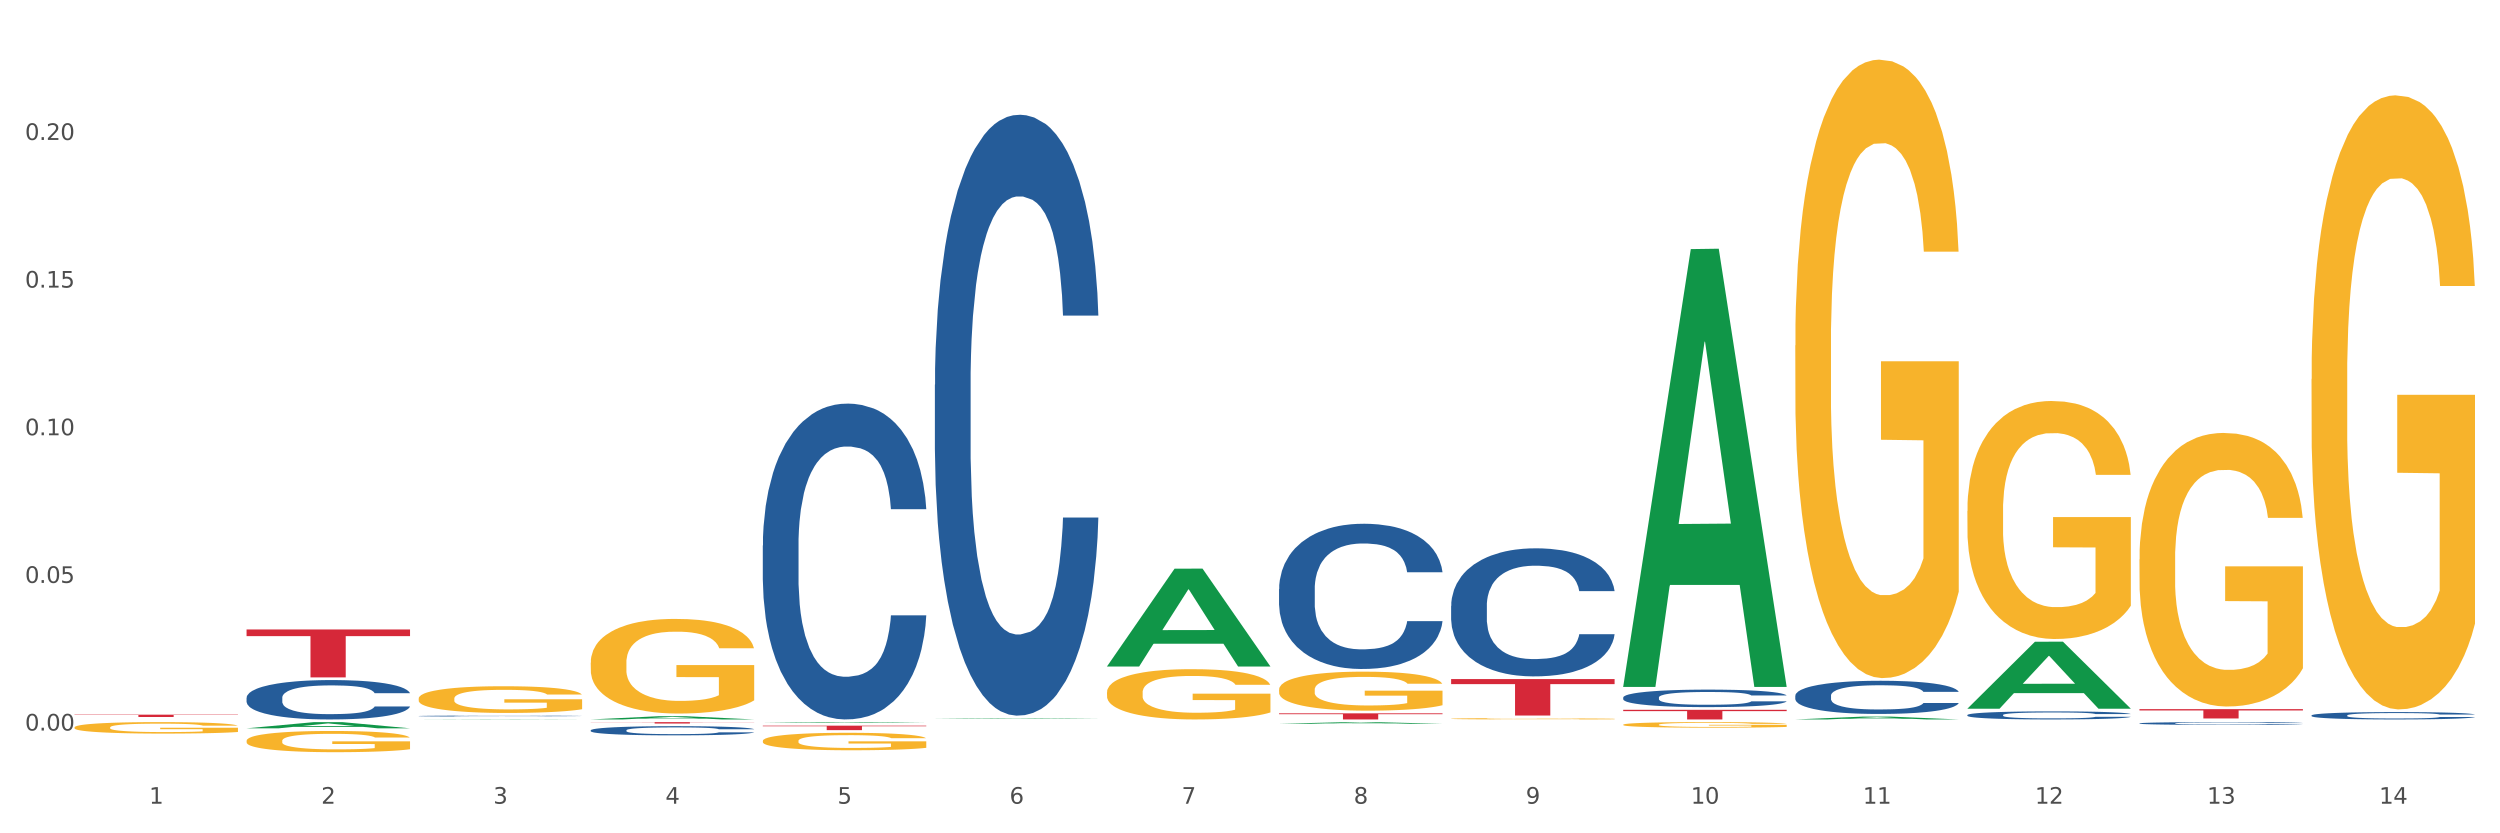 <?xml version="1.0" encoding="utf-8" standalone="no"?>
<!DOCTYPE svg PUBLIC "-//W3C//DTD SVG 1.1//EN"
  "http://www.w3.org/Graphics/SVG/1.1/DTD/svg11.dtd">
<svg xmlns:xlink="http://www.w3.org/1999/xlink" width="1080pt" height="360pt" viewBox="0 0 1080 360" xmlns="http://www.w3.org/2000/svg" version="1.1">
 <rect x="0" y="0" width="1080" height="360" fill="#333333" stroke="none"/>
 <defs>
  <style type="text/css">*{stroke-linejoin: round; stroke-linecap: butt}</style>
 </defs>
 <g id="figure_1">
  <g id="patch_1">
   <path d="M 0 360 
L 1080 360 
L 1080 0 
L 0 0 
z
" style="fill: #ffffff; stroke: #ffffff; stroke-linejoin: miter"/>
  </g>
  <g id="axes_1">
   <g id="matplotlib.axis_1">
    <g id="xtick_1">
     <g id="text_1">
      <!-- 1 -->
      <g style="fill: #4d4d4d" transform="translate(64.432 347.204) scale(0.096 -0.096)">
       <defs>
        <path id="DejaVuSans-31" d="M 794 531 
L 1825 531 
L 1825 4091 
L 703 3866 
L 703 4441 
L 1819 4666 
L 2450 4666 
L 2450 531 
L 3481 531 
L 3481 0 
L 794 0 
L 794 531 
z
" transform="scale(0.016)"/>
       </defs>
       <use xlink:href="#DejaVuSans-31"/>
      </g>
     </g>
    </g>
    <g id="xtick_2">
     <g id="text_2">
      <!-- 2 -->
      <g style="fill: #4d4d4d" transform="translate(138.771 347.204) scale(0.096 -0.096)">
       <defs>
        <path id="DejaVuSans-32" d="M 1228 531 
L 3431 531 
L 3431 0 
L 469 0 
L 469 531 
Q 828 903 1448 1529 
Q 2069 2156 2228 2338 
Q 2531 2678 2651 2914 
Q 2772 3150 2772 3378 
Q 2772 3750 2511 3984 
Q 2250 4219 1831 4219 
Q 1534 4219 1204 4116 
Q 875 4013 500 3803 
L 500 4441 
Q 881 4594 1212 4672 
Q 1544 4750 1819 4750 
Q 2544 4750 2975 4387 
Q 3406 4025 3406 3419 
Q 3406 3131 3298 2873 
Q 3191 2616 2906 2266 
Q 2828 2175 2409 1742 
Q 1991 1309 1228 531 
z
" transform="scale(0.016)"/>
       </defs>
       <use xlink:href="#DejaVuSans-32"/>
      </g>
     </g>
    </g>
    <g id="xtick_3">
     <g id="text_3">
      <!-- 3 -->
      <g style="fill: #4d4d4d" transform="translate(213.109 347.204) scale(0.096 -0.096)">
       <defs>
        <path id="DejaVuSans-33" d="M 2597 2516 
Q 3050 2419 3304 2112 
Q 3559 1806 3559 1356 
Q 3559 666 3084 287 
Q 2609 -91 1734 -91 
Q 1441 -91 1130 -33 
Q 819 25 488 141 
L 488 750 
Q 750 597 1062 519 
Q 1375 441 1716 441 
Q 2309 441 2620 675 
Q 2931 909 2931 1356 
Q 2931 1769 2642 2001 
Q 2353 2234 1838 2234 
L 1294 2234 
L 1294 2753 
L 1863 2753 
Q 2328 2753 2575 2939 
Q 2822 3125 2822 3475 
Q 2822 3834 2567 4026 
Q 2313 4219 1838 4219 
Q 1578 4219 1281 4162 
Q 984 4106 628 3988 
L 628 4550 
Q 988 4650 1302 4700 
Q 1616 4750 1894 4750 
Q 2613 4750 3031 4423 
Q 3450 4097 3450 3541 
Q 3450 3153 3228 2886 
Q 3006 2619 2597 2516 
z
" transform="scale(0.016)"/>
       </defs>
       <use xlink:href="#DejaVuSans-33"/>
      </g>
     </g>
    </g>
    <g id="xtick_4">
     <g id="text_4">
      <!-- 4 -->
      <g style="fill: #4d4d4d" transform="translate(287.448 347.204) scale(0.096 -0.096)">
       <defs>
        <path id="DejaVuSans-34" d="M 2419 4116 
L 825 1625 
L 2419 1625 
L 2419 4116 
z
M 2253 4666 
L 3047 4666 
L 3047 1625 
L 3713 1625 
L 3713 1100 
L 3047 1100 
L 3047 0 
L 2419 0 
L 2419 1100 
L 313 1100 
L 313 1709 
L 2253 4666 
z
" transform="scale(0.016)"/>
       </defs>
       <use xlink:href="#DejaVuSans-34"/>
      </g>
     </g>
    </g>
    <g id="xtick_5">
     <g id="text_5">
      <!-- 5 -->
      <g style="fill: #4d4d4d" transform="translate(361.787 347.204) scale(0.096 -0.096)">
       <defs>
        <path id="DejaVuSans-35" d="M 691 4666 
L 3169 4666 
L 3169 4134 
L 1269 4134 
L 1269 2991 
Q 1406 3038 1543 3061 
Q 1681 3084 1819 3084 
Q 2600 3084 3056 2656 
Q 3513 2228 3513 1497 
Q 3513 744 3044 326 
Q 2575 -91 1722 -91 
Q 1428 -91 1123 -41 
Q 819 9 494 109 
L 494 744 
Q 775 591 1075 516 
Q 1375 441 1709 441 
Q 2250 441 2565 725 
Q 2881 1009 2881 1497 
Q 2881 1984 2565 2268 
Q 2250 2553 1709 2553 
Q 1456 2553 1204 2497 
Q 953 2441 691 2322 
L 691 4666 
z
" transform="scale(0.016)"/>
       </defs>
       <use xlink:href="#DejaVuSans-35"/>
      </g>
     </g>
    </g>
    <g id="xtick_6">
     <g id="text_6">
      <!-- 6 -->
      <g style="fill: #4d4d4d" transform="translate(436.125 347.204) scale(0.096 -0.096)">
       <defs>
        <path id="DejaVuSans-36" d="M 2113 2584 
Q 1688 2584 1439 2293 
Q 1191 2003 1191 1497 
Q 1191 994 1439 701 
Q 1688 409 2113 409 
Q 2538 409 2786 701 
Q 3034 994 3034 1497 
Q 3034 2003 2786 2293 
Q 2538 2584 2113 2584 
z
M 3366 4563 
L 3366 3988 
Q 3128 4100 2886 4159 
Q 2644 4219 2406 4219 
Q 1781 4219 1451 3797 
Q 1122 3375 1075 2522 
Q 1259 2794 1537 2939 
Q 1816 3084 2150 3084 
Q 2853 3084 3261 2657 
Q 3669 2231 3669 1497 
Q 3669 778 3244 343 
Q 2819 -91 2113 -91 
Q 1303 -91 875 529 
Q 447 1150 447 2328 
Q 447 3434 972 4092 
Q 1497 4750 2381 4750 
Q 2619 4750 2861 4703 
Q 3103 4656 3366 4563 
z
" transform="scale(0.016)"/>
       </defs>
       <use xlink:href="#DejaVuSans-36"/>
      </g>
     </g>
    </g>
    <g id="xtick_7">
     <g id="text_7">
      <!-- 7 -->
      <g style="fill: #4d4d4d" transform="translate(510.464 347.204) scale(0.096 -0.096)">
       <defs>
        <path id="DejaVuSans-37" d="M 525 4666 
L 3525 4666 
L 3525 4397 
L 1831 0 
L 1172 0 
L 2766 4134 
L 525 4134 
L 525 4666 
z
" transform="scale(0.016)"/>
       </defs>
       <use xlink:href="#DejaVuSans-37"/>
      </g>
     </g>
    </g>
    <g id="xtick_8">
     <g id="text_8">
      <!-- 8 -->
      <g style="fill: #4d4d4d" transform="translate(584.803 347.204) scale(0.096 -0.096)">
       <defs>
        <path id="DejaVuSans-38" d="M 2034 2216 
Q 1584 2216 1326 1975 
Q 1069 1734 1069 1313 
Q 1069 891 1326 650 
Q 1584 409 2034 409 
Q 2484 409 2743 651 
Q 3003 894 3003 1313 
Q 3003 1734 2745 1975 
Q 2488 2216 2034 2216 
z
M 1403 2484 
Q 997 2584 770 2862 
Q 544 3141 544 3541 
Q 544 4100 942 4425 
Q 1341 4750 2034 4750 
Q 2731 4750 3128 4425 
Q 3525 4100 3525 3541 
Q 3525 3141 3298 2862 
Q 3072 2584 2669 2484 
Q 3125 2378 3379 2068 
Q 3634 1759 3634 1313 
Q 3634 634 3220 271 
Q 2806 -91 2034 -91 
Q 1263 -91 848 271 
Q 434 634 434 1313 
Q 434 1759 690 2068 
Q 947 2378 1403 2484 
z
M 1172 3481 
Q 1172 3119 1398 2916 
Q 1625 2713 2034 2713 
Q 2441 2713 2670 2916 
Q 2900 3119 2900 3481 
Q 2900 3844 2670 4047 
Q 2441 4250 2034 4250 
Q 1625 4250 1398 4047 
Q 1172 3844 1172 3481 
z
" transform="scale(0.016)"/>
       </defs>
       <use xlink:href="#DejaVuSans-38"/>
      </g>
     </g>
    </g>
    <g id="xtick_9">
     <g id="text_9">
      <!-- 9 -->
      <g style="fill: #4d4d4d" transform="translate(659.142 347.204) scale(0.096 -0.096)">
       <defs>
        <path id="DejaVuSans-39" d="M 703 97 
L 703 672 
Q 941 559 1184 500 
Q 1428 441 1663 441 
Q 2288 441 2617 861 
Q 2947 1281 2994 2138 
Q 2813 1869 2534 1725 
Q 2256 1581 1919 1581 
Q 1219 1581 811 2004 
Q 403 2428 403 3163 
Q 403 3881 828 4315 
Q 1253 4750 1959 4750 
Q 2769 4750 3195 4129 
Q 3622 3509 3622 2328 
Q 3622 1225 3098 567 
Q 2575 -91 1691 -91 
Q 1453 -91 1209 -44 
Q 966 3 703 97 
z
M 1959 2075 
Q 2384 2075 2632 2365 
Q 2881 2656 2881 3163 
Q 2881 3666 2632 3958 
Q 2384 4250 1959 4250 
Q 1534 4250 1286 3958 
Q 1038 3666 1038 3163 
Q 1038 2656 1286 2365 
Q 1534 2075 1959 2075 
z
" transform="scale(0.016)"/>
       </defs>
       <use xlink:href="#DejaVuSans-39"/>
      </g>
     </g>
    </g>
    <g id="xtick_10">
     <g id="text_10">
      <!-- 10 -->
      <g style="fill: #4d4d4d" transform="translate(730.426 347.204) scale(0.096 -0.096)">
       <defs>
        <path id="DejaVuSans-30" d="M 2034 4250 
Q 1547 4250 1301 3770 
Q 1056 3291 1056 2328 
Q 1056 1369 1301 889 
Q 1547 409 2034 409 
Q 2525 409 2770 889 
Q 3016 1369 3016 2328 
Q 3016 3291 2770 3770 
Q 2525 4250 2034 4250 
z
M 2034 4750 
Q 2819 4750 3233 4129 
Q 3647 3509 3647 2328 
Q 3647 1150 3233 529 
Q 2819 -91 2034 -91 
Q 1250 -91 836 529 
Q 422 1150 422 2328 
Q 422 3509 836 4129 
Q 1250 4750 2034 4750 
z
" transform="scale(0.016)"/>
       </defs>
       <use xlink:href="#DejaVuSans-31"/>
       <use xlink:href="#DejaVuSans-30" transform="translate(63.623 0)"/>
      </g>
     </g>
    </g>
    <g id="xtick_11">
     <g id="text_11">
      <!-- 11 -->
      <g style="fill: #4d4d4d" transform="translate(804.765 347.204) scale(0.096 -0.096)">
       <use xlink:href="#DejaVuSans-31"/>
       <use xlink:href="#DejaVuSans-31" transform="translate(63.623 0)"/>
      </g>
     </g>
    </g>
    <g id="xtick_12">
     <g id="text_12">
      <!-- 12 -->
      <g style="fill: #4d4d4d" transform="translate(879.104 347.204) scale(0.096 -0.096)">
       <use xlink:href="#DejaVuSans-31"/>
       <use xlink:href="#DejaVuSans-32" transform="translate(63.623 0)"/>
      </g>
     </g>
    </g>
    <g id="xtick_13">
     <g id="text_13">
      <!-- 13 -->
      <g style="fill: #4d4d4d" transform="translate(953.442 347.204) scale(0.096 -0.096)">
       <use xlink:href="#DejaVuSans-31"/>
       <use xlink:href="#DejaVuSans-33" transform="translate(63.623 0)"/>
      </g>
     </g>
    </g>
    <g id="xtick_14">
     <g id="text_14">
      <!-- 14 -->
      <g style="fill: #4d4d4d" transform="translate(1027.781 347.204) scale(0.096 -0.096)">
       <use xlink:href="#DejaVuSans-31"/>
       <use xlink:href="#DejaVuSans-34" transform="translate(63.623 0)"/>
      </g>
     </g>
    </g>
    <g id="xtick_15"/>
    <g id="xtick_16"/>
    <g id="xtick_17"/>
    <g id="xtick_18"/>
    <g id="xtick_19"/>
    <g id="xtick_20"/>
    <g id="xtick_21"/>
    <g id="xtick_22"/>
    <g id="xtick_23"/>
    <g id="xtick_24"/>
    <g id="xtick_25"/>
    <g id="xtick_26"/>
    <g id="xtick_27"/>
   </g>
   <g id="matplotlib.axis_2">
    <g id="ytick_1">
     <g id="text_15">
      <!-- 0.00 -->
      <g style="fill: #4d4d4d" transform="translate(10.8 315.596) scale(0.096 -0.096)">
       <defs>
        <path id="DejaVuSans-2e" d="M 684 794 
L 1344 794 
L 1344 0 
L 684 0 
L 684 794 
z
" transform="scale(0.016)"/>
       </defs>
       <use xlink:href="#DejaVuSans-30"/>
       <use xlink:href="#DejaVuSans-2e" transform="translate(63.623 0)"/>
       <use xlink:href="#DejaVuSans-30" transform="translate(95.41 0)"/>
       <use xlink:href="#DejaVuSans-30" transform="translate(159.033 0)"/>
      </g>
     </g>
    </g>
    <g id="ytick_2">
     <g id="text_16">
      <!-- 0.05 -->
      <g style="fill: #4d4d4d" transform="translate(10.8 251.813) scale(0.096 -0.096)">
       <use xlink:href="#DejaVuSans-30"/>
       <use xlink:href="#DejaVuSans-2e" transform="translate(63.623 0)"/>
       <use xlink:href="#DejaVuSans-30" transform="translate(95.41 0)"/>
       <use xlink:href="#DejaVuSans-35" transform="translate(159.033 0)"/>
      </g>
     </g>
    </g>
    <g id="ytick_3">
     <g id="text_17">
      <!-- 0.10 -->
      <g style="fill: #4d4d4d" transform="translate(10.8 188.03) scale(0.096 -0.096)">
       <use xlink:href="#DejaVuSans-30"/>
       <use xlink:href="#DejaVuSans-2e" transform="translate(63.623 0)"/>
       <use xlink:href="#DejaVuSans-31" transform="translate(95.41 0)"/>
       <use xlink:href="#DejaVuSans-30" transform="translate(159.033 0)"/>
      </g>
     </g>
    </g>
    <g id="ytick_4">
     <g id="text_18">
      <!-- 0.15 -->
      <g style="fill: #4d4d4d" transform="translate(10.8 124.247) scale(0.096 -0.096)">
       <use xlink:href="#DejaVuSans-30"/>
       <use xlink:href="#DejaVuSans-2e" transform="translate(63.623 0)"/>
       <use xlink:href="#DejaVuSans-31" transform="translate(95.41 0)"/>
       <use xlink:href="#DejaVuSans-35" transform="translate(159.033 0)"/>
      </g>
     </g>
    </g>
    <g id="ytick_5">
     <g id="text_19">
      <!-- 0.20 -->
      <g style="fill: #4d4d4d" transform="translate(10.8 60.463) scale(0.096 -0.096)">
       <use xlink:href="#DejaVuSans-30"/>
       <use xlink:href="#DejaVuSans-2e" transform="translate(63.623 0)"/>
       <use xlink:href="#DejaVuSans-32" transform="translate(95.41 0)"/>
       <use xlink:href="#DejaVuSans-30" transform="translate(159.033 0)"/>
      </g>
     </g>
    </g>
    <g id="ytick_6"/>
    <g id="ytick_7"/>
    <g id="ytick_8"/>
    <g id="ytick_9"/>
    <g id="ytick_10"/>
   </g>
   <g id="PolyCollection_1">
    <path d="M 106.514 314.629 
L 106.587 314.626 
L 135.709 311.952 
L 147.795 311.949 
L 177.135 314.634 
L 163.157 314.634 
L 156.823 314.009 
L 126.754 314.009 
L 126.535 314.019 
L 120.42 314.634 
L 106.514 314.634 
L 106.514 314.629 
L 130.54 313.636 
L 153.037 313.633 
L 141.897 312.521 
L 141.752 312.516 
L 141.606 312.524 
L 130.467 313.633 
L 130.54 313.636 
L 106.514 314.629 
z
" clip-path="url(#pb388502db3)" style="fill: #109648"/>
    <path d="M 626.885 293.346 
L 697.506 293.346 
L 697.506 295.535 
L 669.726 295.55 
L 669.726 309.098 
L 654.497 309.098 
L 654.497 295.55 
L 626.885 295.535 
L 626.885 293.361 
L 626.885 293.346 
z
" clip-path="url(#pb388502db3)" style="fill: #d62839"/>
    <path d="M 552.546 308.157 
L 623.168 308.157 
L 623.168 308.525 
L 595.388 308.527 
L 595.388 310.804 
L 580.159 310.804 
L 580.159 308.527 
L 552.546 308.525 
L 552.546 308.159 
L 552.546 308.157 
z
" clip-path="url(#pb388502db3)" style="fill: #d62839"/>
    <path d="M 329.53 313.479 
L 400.152 313.479 
L 400.152 313.75 
L 372.371 313.751 
L 372.371 315.424 
L 357.143 315.424 
L 357.143 313.751 
L 329.53 313.75 
L 329.53 313.481 
L 329.53 313.479 
z
" clip-path="url(#pb388502db3)" style="fill: #d62839"/>
    <path d="M 255.191 311.949 
L 325.813 311.949 
L 325.813 312.033 
L 298.033 312.034 
L 298.033 312.556 
L 282.804 312.556 
L 282.804 312.034 
L 255.191 312.033 
L 255.191 311.95 
L 255.191 311.949 
z
" clip-path="url(#pb388502db3)" style="fill: #d62839"/>
    <path d="M 106.514 271.916 
L 177.135 271.916 
L 177.135 274.796 
L 149.355 274.816 
L 149.355 292.644 
L 134.126 292.644 
L 134.126 274.816 
L 106.514 274.796 
L 106.514 271.935 
L 106.514 271.916 
z
" clip-path="url(#pb388502db3)" style="fill: #d62839"/>
    <path d="M 32.175 308.746 
L 102.797 308.746 
L 102.797 308.883 
L 75.017 308.884 
L 75.017 309.736 
L 59.788 309.736 
L 59.788 308.884 
L 32.175 308.883 
L 32.175 308.747 
L 32.175 308.746 
z
" clip-path="url(#pb388502db3)" style="fill: #d62839"/>
    <path d="M 106.514 301.434 
L 106.597 301.419 
L 106.597 300.983 
L 106.848 300.393 
L 107.766 299.305 
L 108.935 298.482 
L 110.938 297.518 
L 112.023 297.114 
L 113.442 296.664 
L 116.364 295.933 
L 119.703 295.312 
L 122.04 294.97 
L 123.794 294.752 
L 127.717 294.364 
L 129.971 294.193 
L 132.308 294.053 
L 134.312 293.96 
L 137.651 293.851 
L 140.322 293.804 
L 143.411 293.789 
L 145.998 293.804 
L 149.421 293.866 
L 154.43 294.053 
L 156.35 294.162 
L 158.937 294.348 
L 161.609 294.597 
L 163.779 294.845 
L 166.283 295.203 
L 168.871 295.669 
L 171.376 296.26 
L 173.129 296.803 
L 174.548 297.378 
L 175.8 298.078 
L 176.718 298.839 
L 177.135 299.476 
L 161.859 299.476 
L 161.442 298.901 
L 160.607 298.28 
L 159.772 297.86 
L 158.854 297.518 
L 157.435 297.13 
L 156.183 296.881 
L 154.096 296.586 
L 152.176 296.399 
L 150.59 296.291 
L 148.67 296.197 
L 144.579 296.104 
L 141.658 296.104 
L 139.821 296.135 
L 137.567 296.213 
L 135.647 296.322 
L 133.393 296.508 
L 131.64 296.71 
L 129.887 296.974 
L 128.886 297.161 
L 127.383 297.503 
L 126.381 297.782 
L 125.046 298.264 
L 124.294 298.606 
L 122.959 299.492 
L 122.374 300.144 
L 122.124 300.595 
L 121.957 301.092 
L 121.957 303.516 
L 122.458 304.604 
L 122.875 305.07 
L 123.543 305.599 
L 124.795 306.282 
L 126.632 306.951 
L 128.552 307.432 
L 130.138 307.728 
L 131.64 307.945 
L 133.143 308.116 
L 134.979 308.271 
L 136.482 308.365 
L 138.736 308.458 
L 141.407 308.505 
L 143.494 308.505 
L 147.751 308.427 
L 149.671 308.349 
L 151.508 308.24 
L 153.511 308.069 
L 155.097 307.883 
L 156.016 307.743 
L 157.518 307.448 
L 158.687 307.137 
L 159.689 306.78 
L 160.357 306.469 
L 161.108 306.003 
L 161.692 305.474 
L 161.859 305.195 
L 177.135 305.195 
L 176.802 305.754 
L 176.217 306.298 
L 175.049 307.028 
L 174.13 307.448 
L 172.711 307.961 
L 171.209 308.396 
L 169.122 308.877 
L 167.202 309.235 
L 165.198 309.546 
L 163.028 309.825 
L 159.104 310.214 
L 157.685 310.323 
L 154.68 310.509 
L 152.343 310.618 
L 148.92 310.727 
L 145.414 310.789 
L 141.741 310.804 
L 138.486 310.773 
L 134.896 310.68 
L 132.642 310.587 
L 130.138 310.447 
L 127.216 310.229 
L 124.461 309.965 
L 121.874 309.654 
L 119.453 309.297 
L 117.199 308.893 
L 114.277 308.225 
L 112.107 307.572 
L 110.521 306.966 
L 109.435 306.453 
L 108.35 305.801 
L 107.766 305.35 
L 106.848 304.262 
L 106.514 303.252 
L 106.514 301.434 
z
" clip-path="url(#pb388502db3)" style="fill: #255c99"/>
    <path d="M 180.852 309.327 
L 180.936 309.326 
L 180.936 309.316 
L 181.186 309.301 
L 182.105 309.275 
L 183.273 309.255 
L 185.277 309.231 
L 186.362 309.221 
L 187.781 309.21 
L 190.703 309.193 
L 194.042 309.178 
L 196.379 309.169 
L 198.132 309.164 
L 202.056 309.154 
L 204.31 309.15 
L 206.647 309.147 
L 208.65 309.145 
L 211.989 309.142 
L 214.661 309.141 
L 217.749 309.14 
L 220.337 309.141 
L 223.76 309.142 
L 228.768 309.147 
L 230.688 309.15 
L 233.276 309.154 
L 235.947 309.16 
L 238.118 309.166 
L 240.622 309.175 
L 243.21 309.186 
L 245.714 309.201 
L 247.467 309.214 
L 248.886 309.228 
L 250.139 309.245 
L 251.057 309.263 
L 251.474 309.279 
L 236.198 309.279 
L 235.78 309.265 
L 234.946 309.25 
L 234.111 309.24 
L 233.193 309.231 
L 231.774 309.222 
L 230.521 309.216 
L 228.434 309.209 
L 226.514 309.204 
L 224.928 309.201 
L 223.008 309.199 
L 218.918 309.197 
L 215.996 309.197 
L 214.16 309.198 
L 211.906 309.199 
L 209.986 309.202 
L 207.732 309.207 
L 205.979 309.212 
L 204.226 309.218 
L 203.224 309.223 
L 201.722 309.231 
L 200.72 309.238 
L 199.384 309.249 
L 198.633 309.258 
L 197.297 309.279 
L 196.713 309.295 
L 196.463 309.306 
L 196.296 309.318 
L 196.296 309.377 
L 196.797 309.404 
L 197.214 309.415 
L 197.882 309.428 
L 199.134 309.444 
L 200.97 309.461 
L 202.89 309.472 
L 204.476 309.48 
L 205.979 309.485 
L 207.482 309.489 
L 209.318 309.493 
L 210.821 309.495 
L 213.075 309.497 
L 215.746 309.499 
L 217.833 309.499 
L 222.09 309.497 
L 224.01 309.495 
L 225.847 309.492 
L 227.85 309.488 
L 229.436 309.483 
L 230.354 309.48 
L 231.857 309.473 
L 233.026 309.465 
L 234.027 309.457 
L 234.695 309.449 
L 235.447 309.438 
L 236.031 309.425 
L 236.198 309.418 
L 251.474 309.418 
L 251.14 309.432 
L 250.556 309.445 
L 249.387 309.463 
L 248.469 309.473 
L 247.05 309.485 
L 245.547 309.496 
L 243.46 309.508 
L 241.54 309.516 
L 239.537 309.524 
L 237.367 309.531 
L 233.443 309.54 
L 232.024 309.543 
L 229.019 309.547 
L 226.681 309.55 
L 223.259 309.553 
L 219.753 309.554 
L 216.08 309.554 
L 212.824 309.554 
L 209.235 309.551 
L 206.981 309.549 
L 204.476 309.546 
L 201.555 309.541 
L 198.8 309.534 
L 196.212 309.527 
L 193.791 309.518 
L 191.538 309.508 
L 188.616 309.492 
L 186.445 309.476 
L 184.859 309.461 
L 183.774 309.449 
L 182.689 309.433 
L 182.105 309.422 
L 181.186 309.395 
L 180.852 309.371 
L 180.852 309.327 
z
" clip-path="url(#pb388502db3)" style="fill: #255c99"/>
    <path d="M 255.191 315.487 
L 255.275 315.483 
L 255.275 315.381 
L 255.525 315.244 
L 256.443 314.989 
L 257.612 314.797 
L 259.615 314.572 
L 260.701 314.478 
L 262.12 314.373 
L 265.041 314.202 
L 268.381 314.057 
L 270.718 313.977 
L 272.471 313.926 
L 276.394 313.835 
L 278.648 313.795 
L 280.986 313.763 
L 282.989 313.741 
L 286.328 313.716 
L 288.999 313.705 
L 292.088 313.701 
L 294.676 313.705 
L 298.098 313.719 
L 303.107 313.763 
L 305.027 313.788 
L 307.615 313.832 
L 310.286 313.89 
L 312.457 313.948 
L 314.961 314.031 
L 317.549 314.14 
L 320.053 314.278 
L 321.806 314.405 
L 323.225 314.539 
L 324.477 314.703 
L 325.396 314.881 
L 325.813 315.029 
L 310.537 315.029 
L 310.119 314.895 
L 309.284 314.75 
L 308.45 314.652 
L 307.531 314.572 
L 306.112 314.481 
L 304.86 314.423 
L 302.773 314.354 
L 300.853 314.311 
L 299.267 314.285 
L 297.347 314.264 
L 293.257 314.242 
L 290.335 314.242 
L 288.499 314.249 
L 286.245 314.267 
L 284.325 314.293 
L 282.071 314.336 
L 280.318 314.383 
L 278.565 314.445 
L 277.563 314.489 
L 276.06 314.568 
L 275.059 314.634 
L 273.723 314.746 
L 272.972 314.826 
L 271.636 315.033 
L 271.052 315.185 
L 270.801 315.291 
L 270.634 315.407 
L 270.634 315.973 
L 271.135 316.227 
L 271.553 316.336 
L 272.22 316.459 
L 273.473 316.619 
L 275.309 316.775 
L 277.229 316.888 
L 278.815 316.956 
L 280.318 317.007 
L 281.82 317.047 
L 283.657 317.083 
L 285.159 317.105 
L 287.413 317.127 
L 290.085 317.138 
L 292.172 317.138 
L 296.429 317.12 
L 298.349 317.102 
L 300.185 317.076 
L 302.189 317.036 
L 303.775 316.993 
L 304.693 316.96 
L 306.196 316.891 
L 307.364 316.819 
L 308.366 316.735 
L 309.034 316.663 
L 309.785 316.554 
L 310.37 316.43 
L 310.537 316.365 
L 325.813 316.365 
L 325.479 316.496 
L 324.895 316.623 
L 323.726 316.793 
L 322.808 316.891 
L 321.389 317.011 
L 319.886 317.113 
L 317.799 317.225 
L 315.879 317.309 
L 313.876 317.381 
L 311.705 317.446 
L 307.782 317.537 
L 306.363 317.563 
L 303.358 317.606 
L 301.02 317.632 
L 297.598 317.657 
L 294.092 317.671 
L 290.419 317.675 
L 287.163 317.668 
L 283.573 317.646 
L 281.32 317.624 
L 278.815 317.592 
L 275.893 317.541 
L 273.139 317.479 
L 270.551 317.406 
L 268.13 317.323 
L 265.876 317.229 
L 262.955 317.073 
L 260.784 316.92 
L 259.198 316.779 
L 258.113 316.659 
L 257.028 316.506 
L 256.443 316.401 
L 255.525 316.147 
L 255.191 315.911 
L 255.191 315.487 
z
" clip-path="url(#pb388502db3)" style="fill: #255c99"/>
    <path d="M 32.175 314.243 
L 32.258 314.239 
L 32.258 314.075 
L 32.425 313.935 
L 33.259 313.595 
L 34.51 313.314 
L 35.427 313.164 
L 36.344 313.042 
L 37.428 312.919 
L 38.762 312.792 
L 41.18 312.607 
L 42.681 312.511 
L 44.515 312.412 
L 47.85 312.266 
L 50.268 312.185 
L 52.77 312.117 
L 56.855 312.035 
L 59.523 311.999 
L 62.358 311.972 
L 65.777 311.954 
L 68.361 311.949 
L 74.031 311.963 
L 78.867 312.004 
L 81.202 312.035 
L 84.203 312.09 
L 85.788 312.126 
L 88.372 312.198 
L 91.04 312.294 
L 92.875 312.375 
L 95.626 312.529 
L 97.711 312.684 
L 99.628 312.874 
L 100.629 313.005 
L 101.379 313.128 
L 102.046 313.268 
L 102.713 313.491 
L 87.705 313.491 
L 87.122 313.332 
L 86.204 313.182 
L 84.87 313.037 
L 83.703 312.947 
L 81.702 312.833 
L 79.868 312.761 
L 77.95 312.706 
L 75.615 312.661 
L 73.781 312.638 
L 71.196 312.62 
L 66.11 312.625 
L 62.692 312.661 
L 60.357 312.706 
L 58.856 312.747 
L 57.522 312.792 
L 56.021 312.856 
L 54.27 312.951 
L 53.02 313.037 
L 51.769 313.146 
L 50.768 313.255 
L 49.851 313.382 
L 49.101 313.518 
L 48.517 313.658 
L 48.017 313.831 
L 47.6 314.116 
L 47.6 314.737 
L 47.767 314.878 
L 48.184 315.064 
L 48.684 315.204 
L 49.518 315.372 
L 50.268 315.485 
L 51.686 315.649 
L 53.27 315.785 
L 54.52 315.871 
L 55.771 315.943 
L 57.939 316.043 
L 60.357 316.125 
L 62.441 316.175 
L 65.276 316.22 
L 67.194 316.238 
L 68.862 316.247 
L 72.947 316.247 
L 75.865 316.234 
L 79.117 316.202 
L 81.619 316.161 
L 83.703 316.111 
L 86.038 316.03 
L 87.538 315.952 
L 87.538 315.005 
L 69.195 315 
L 69.195 314.37 
L 102.797 314.37 
L 102.797 316.22 
L 101.379 316.315 
L 99.795 316.401 
L 98.128 316.478 
L 95.626 316.574 
L 92.625 316.664 
L 89.956 316.728 
L 87.122 316.782 
L 83.786 316.832 
L 79.451 316.877 
L 76.783 316.896 
L 73.447 316.909 
L 69.529 316.914 
L 66.11 316.905 
L 62.775 316.882 
L 59.273 316.841 
L 55.855 316.782 
L 53.27 316.723 
L 50.685 316.651 
L 47.934 316.555 
L 45.766 316.465 
L 44.098 316.383 
L 42.264 316.279 
L 40.263 316.143 
L 38.762 316.02 
L 37.428 315.894 
L 36.01 315.73 
L 35.01 315.59 
L 34.009 315.413 
L 33.426 315.281 
L 32.759 315.077 
L 32.258 314.792 
L 32.175 314.243 
z
" clip-path="url(#pb388502db3)" style="fill: #f7b32b"/>
    <path d="M 403.869 166.212 
L 403.952 165.975 
L 403.952 159.337 
L 404.202 150.328 
L 405.121 133.734 
L 406.289 121.169 
L 408.293 106.471 
L 409.378 100.307 
L 410.797 93.432 
L 413.719 82.29 
L 417.058 72.807 
L 419.395 67.591 
L 421.148 64.273 
L 425.072 58.346 
L 427.326 55.738 
L 429.663 53.604 
L 431.666 52.182 
L 435.006 50.523 
L 437.677 49.811 
L 440.766 49.574 
L 443.353 49.811 
L 446.776 50.76 
L 451.785 53.604 
L 453.704 55.264 
L 456.292 58.109 
L 458.964 61.902 
L 461.134 65.695 
L 463.638 71.148 
L 466.226 78.26 
L 468.73 87.268 
L 470.483 95.566 
L 471.903 104.337 
L 473.155 115.005 
L 474.073 126.622 
L 474.49 136.341 
L 459.214 136.341 
L 458.797 127.57 
L 457.962 118.087 
L 457.127 111.686 
L 456.209 106.471 
L 454.79 100.544 
L 453.538 96.751 
L 451.451 92.247 
L 449.531 89.402 
L 447.945 87.742 
L 446.025 86.32 
L 441.934 84.897 
L 439.012 84.897 
L 437.176 85.372 
L 434.922 86.557 
L 433.002 88.216 
L 430.748 91.061 
L 428.995 94.143 
L 427.242 98.173 
L 426.24 101.018 
L 424.738 106.234 
L 423.736 110.501 
L 422.401 117.85 
L 421.649 123.066 
L 420.314 136.578 
L 419.729 146.535 
L 419.479 153.41 
L 419.312 160.997 
L 419.312 197.979 
L 419.813 214.574 
L 420.23 221.686 
L 420.898 229.746 
L 422.15 240.177 
L 423.987 250.371 
L 425.907 257.721 
L 427.493 262.225 
L 428.995 265.544 
L 430.498 268.152 
L 432.334 270.522 
L 433.837 271.945 
L 436.091 273.367 
L 438.762 274.078 
L 440.849 274.078 
L 445.106 272.893 
L 447.026 271.708 
L 448.863 270.048 
L 450.866 267.44 
L 452.452 264.596 
L 453.371 262.462 
L 454.873 257.958 
L 456.042 253.216 
L 457.044 247.764 
L 457.711 243.022 
L 458.463 235.91 
L 459.047 227.85 
L 459.214 223.583 
L 474.49 223.583 
L 474.156 232.117 
L 473.572 240.415 
L 472.403 251.557 
L 471.485 257.958 
L 470.066 265.781 
L 468.563 272.419 
L 466.477 279.768 
L 464.557 285.22 
L 462.553 289.962 
L 460.383 294.229 
L 456.459 300.156 
L 455.04 301.815 
L 452.035 304.66 
L 449.698 306.32 
L 446.275 307.979 
L 442.769 308.927 
L 439.096 309.164 
L 435.84 308.69 
L 432.251 307.268 
L 429.997 305.845 
L 427.493 303.712 
L 424.571 300.393 
L 421.816 296.363 
L 419.228 291.621 
L 416.808 286.169 
L 414.554 280.005 
L 411.632 269.811 
L 409.462 259.854 
L 407.875 250.608 
L 406.79 242.785 
L 405.705 232.828 
L 405.121 225.953 
L 404.202 209.359 
L 403.869 193.949 
L 403.869 166.212 
z
" clip-path="url(#pb388502db3)" style="fill: #255c99"/>
    <path d="M 552.546 254.452 
L 552.629 254.394 
L 552.629 252.79 
L 552.88 250.612 
L 553.798 246.601 
L 554.967 243.564 
L 556.97 240.011 
L 558.055 238.521 
L 559.475 236.859 
L 562.396 234.166 
L 565.735 231.874 
L 568.073 230.613 
L 569.826 229.811 
L 573.749 228.378 
L 576.003 227.748 
L 578.34 227.232 
L 580.344 226.888 
L 583.683 226.487 
L 586.354 226.315 
L 589.443 226.258 
L 592.031 226.315 
L 595.453 226.544 
L 600.462 227.232 
L 602.382 227.633 
L 604.97 228.321 
L 607.641 229.238 
L 609.811 230.155 
L 612.316 231.473 
L 614.903 233.192 
L 617.408 235.369 
L 619.161 237.375 
L 620.58 239.495 
L 621.832 242.074 
L 622.75 244.882 
L 623.168 247.231 
L 607.891 247.231 
L 607.474 245.111 
L 606.639 242.819 
L 605.804 241.272 
L 604.886 240.011 
L 603.467 238.578 
L 602.215 237.661 
L 600.128 236.573 
L 598.208 235.885 
L 596.622 235.484 
L 594.702 235.14 
L 590.612 234.796 
L 587.69 234.796 
L 585.853 234.911 
L 583.6 235.197 
L 581.68 235.599 
L 579.426 236.286 
L 577.673 237.031 
L 575.92 238.005 
L 574.918 238.693 
L 573.415 239.954 
L 572.414 240.985 
L 571.078 242.762 
L 570.327 244.022 
L 568.991 247.289 
L 568.407 249.695 
L 568.156 251.357 
L 567.989 253.191 
L 567.989 262.131 
L 568.49 266.142 
L 568.908 267.861 
L 569.575 269.809 
L 570.827 272.331 
L 572.664 274.795 
L 574.584 276.571 
L 576.17 277.66 
L 577.673 278.462 
L 579.175 279.093 
L 581.012 279.666 
L 582.514 280.01 
L 584.768 280.353 
L 587.439 280.525 
L 589.526 280.525 
L 593.784 280.239 
L 595.704 279.952 
L 597.54 279.551 
L 599.544 278.921 
L 601.13 278.233 
L 602.048 277.717 
L 603.551 276.629 
L 604.719 275.482 
L 605.721 274.164 
L 606.389 273.018 
L 607.14 271.299 
L 607.724 269.351 
L 607.891 268.319 
L 623.168 268.319 
L 622.834 270.382 
L 622.249 272.388 
L 621.081 275.081 
L 620.163 276.629 
L 618.743 278.52 
L 617.241 280.124 
L 615.154 281.901 
L 613.234 283.219 
L 611.23 284.365 
L 609.06 285.396 
L 605.137 286.829 
L 603.718 287.23 
L 600.712 287.918 
L 598.375 288.319 
L 594.952 288.72 
L 591.446 288.949 
L 587.773 289.006 
L 584.518 288.892 
L 580.928 288.548 
L 578.674 288.204 
L 576.17 287.688 
L 573.248 286.886 
L 570.494 285.912 
L 567.906 284.766 
L 565.485 283.448 
L 563.231 281.958 
L 560.309 279.494 
L 558.139 277.087 
L 556.553 274.852 
L 555.468 272.961 
L 554.382 270.554 
L 553.798 268.892 
L 552.88 264.881 
L 552.546 261.156 
L 552.546 254.452 
z
" clip-path="url(#pb388502db3)" style="fill: #255c99"/>
    <path d="M 626.885 261.732 
L 626.968 261.681 
L 626.968 260.266 
L 627.219 258.346 
L 628.137 254.809 
L 629.306 252.131 
L 631.309 248.998 
L 632.394 247.685 
L 633.813 246.219 
L 636.735 243.844 
L 640.074 241.823 
L 642.411 240.712 
L 644.164 240.004 
L 648.088 238.741 
L 650.342 238.185 
L 652.679 237.73 
L 654.683 237.427 
L 658.022 237.073 
L 660.693 236.922 
L 663.782 236.871 
L 666.369 236.922 
L 669.792 237.124 
L 674.801 237.73 
L 676.721 238.084 
L 679.308 238.69 
L 681.98 239.499 
L 684.15 240.307 
L 686.654 241.469 
L 689.242 242.985 
L 691.747 244.905 
L 693.5 246.674 
L 694.919 248.544 
L 696.171 250.817 
L 697.089 253.293 
L 697.506 255.365 
L 682.23 255.365 
L 681.813 253.495 
L 680.978 251.474 
L 680.143 250.11 
L 679.225 248.998 
L 677.806 247.735 
L 676.554 246.927 
L 674.467 245.967 
L 672.547 245.36 
L 670.961 245.007 
L 669.041 244.703 
L 664.95 244.4 
L 662.029 244.4 
L 660.192 244.501 
L 657.938 244.754 
L 656.018 245.108 
L 653.764 245.714 
L 652.011 246.371 
L 650.258 247.23 
L 649.257 247.836 
L 647.754 248.948 
L 646.752 249.857 
L 645.417 251.424 
L 644.665 252.535 
L 643.33 255.416 
L 642.745 257.538 
L 642.495 259.003 
L 642.328 260.62 
L 642.328 268.503 
L 642.829 272.04 
L 643.246 273.556 
L 643.914 275.274 
L 645.166 277.497 
L 647.003 279.67 
L 648.923 281.236 
L 650.509 282.196 
L 652.011 282.904 
L 653.514 283.459 
L 655.35 283.965 
L 656.853 284.268 
L 659.107 284.571 
L 661.778 284.723 
L 663.865 284.723 
L 668.122 284.47 
L 670.042 284.217 
L 671.879 283.864 
L 673.882 283.308 
L 675.468 282.702 
L 676.387 282.247 
L 677.889 281.287 
L 679.058 280.276 
L 680.06 279.114 
L 680.728 278.103 
L 681.479 276.587 
L 682.063 274.869 
L 682.23 273.96 
L 697.506 273.96 
L 697.173 275.779 
L 696.588 277.548 
L 695.42 279.922 
L 694.501 281.287 
L 693.082 282.954 
L 691.58 284.369 
L 689.493 285.935 
L 687.573 287.098 
L 685.569 288.108 
L 683.399 289.018 
L 679.475 290.281 
L 678.056 290.635 
L 675.051 291.241 
L 672.714 291.595 
L 669.291 291.948 
L 665.785 292.151 
L 662.112 292.201 
L 658.856 292.1 
L 655.267 291.797 
L 653.013 291.494 
L 650.509 291.039 
L 647.587 290.331 
L 644.832 289.472 
L 642.244 288.462 
L 639.824 287.3 
L 637.57 285.986 
L 634.648 283.813 
L 632.478 281.691 
L 630.892 279.72 
L 629.806 278.053 
L 628.721 275.931 
L 628.137 274.465 
L 627.219 270.928 
L 626.885 267.644 
L 626.885 261.732 
z
" clip-path="url(#pb388502db3)" style="fill: #255c99"/>
    <path d="M 701.223 301.312 
L 701.307 301.305 
L 701.307 301.112 
L 701.557 300.849 
L 702.476 300.366 
L 703.644 299.999 
L 705.648 299.571 
L 706.733 299.391 
L 708.152 299.191 
L 711.074 298.866 
L 714.413 298.59 
L 716.75 298.438 
L 718.503 298.341 
L 722.427 298.169 
L 724.681 298.093 
L 727.018 298.03 
L 729.021 297.989 
L 732.36 297.941 
L 735.032 297.92 
L 738.12 297.913 
L 740.708 297.92 
L 744.131 297.947 
L 749.139 298.03 
L 751.059 298.079 
L 753.647 298.162 
L 756.318 298.272 
L 758.489 298.383 
L 760.993 298.542 
L 763.581 298.749 
L 766.085 299.011 
L 767.838 299.253 
L 769.257 299.509 
L 770.51 299.82 
L 771.428 300.158 
L 771.845 300.442 
L 756.569 300.442 
L 756.151 300.186 
L 755.317 299.91 
L 754.482 299.723 
L 753.564 299.571 
L 752.145 299.398 
L 750.892 299.288 
L 748.805 299.157 
L 746.885 299.074 
L 745.299 299.025 
L 743.379 298.984 
L 739.289 298.942 
L 736.367 298.942 
L 734.531 298.956 
L 732.277 298.991 
L 730.357 299.039 
L 728.103 299.122 
L 726.35 299.212 
L 724.597 299.329 
L 723.595 299.412 
L 722.093 299.564 
L 721.091 299.689 
L 719.755 299.903 
L 719.004 300.055 
L 717.668 300.449 
L 717.084 300.739 
L 716.834 300.939 
L 716.667 301.16 
L 716.667 302.238 
L 717.168 302.722 
L 717.585 302.929 
L 718.253 303.164 
L 719.505 303.468 
L 721.341 303.765 
L 723.261 303.979 
L 724.847 304.11 
L 726.35 304.207 
L 727.853 304.283 
L 729.689 304.352 
L 731.192 304.394 
L 733.446 304.435 
L 736.117 304.456 
L 738.204 304.456 
L 742.461 304.421 
L 744.381 304.387 
L 746.218 304.338 
L 748.221 304.262 
L 749.807 304.18 
L 750.725 304.117 
L 752.228 303.986 
L 753.397 303.848 
L 754.398 303.689 
L 755.066 303.551 
L 755.818 303.344 
L 756.402 303.109 
L 756.569 302.984 
L 771.845 302.984 
L 771.511 303.233 
L 770.927 303.475 
L 769.758 303.8 
L 768.84 303.986 
L 767.421 304.214 
L 765.918 304.408 
L 763.831 304.622 
L 761.911 304.781 
L 759.908 304.919 
L 757.738 305.043 
L 753.814 305.216 
L 752.395 305.264 
L 749.39 305.347 
L 747.052 305.396 
L 743.63 305.444 
L 740.124 305.472 
L 736.451 305.478 
L 733.195 305.465 
L 729.606 305.423 
L 727.352 305.382 
L 724.847 305.32 
L 721.926 305.223 
L 719.171 305.105 
L 716.583 304.967 
L 714.162 304.808 
L 711.908 304.629 
L 708.987 304.332 
L 706.816 304.041 
L 705.23 303.772 
L 704.145 303.544 
L 703.06 303.254 
L 702.476 303.053 
L 701.557 302.57 
L 701.223 302.121 
L 701.223 301.312 
z
" clip-path="url(#pb388502db3)" style="fill: #255c99"/>
    <path d="M 701.223 306.623 
L 771.845 306.623 
L 771.845 307.204 
L 744.065 307.208 
L 744.065 310.804 
L 728.836 310.804 
L 728.836 307.208 
L 701.223 307.204 
L 701.223 306.627 
L 701.223 306.623 
z
" clip-path="url(#pb388502db3)" style="fill: #d62839"/>
    <path d="M 775.562 300.531 
L 775.646 300.518 
L 775.646 300.151 
L 775.896 299.653 
L 776.814 298.737 
L 777.983 298.043 
L 779.986 297.231 
L 781.072 296.891 
L 782.491 296.511 
L 785.412 295.896 
L 788.752 295.372 
L 791.089 295.084 
L 792.842 294.901 
L 796.765 294.573 
L 799.019 294.429 
L 801.357 294.312 
L 803.36 294.233 
L 806.699 294.141 
L 809.37 294.102 
L 812.459 294.089 
L 815.047 294.102 
L 818.469 294.154 
L 823.478 294.312 
L 825.398 294.403 
L 827.986 294.56 
L 830.657 294.77 
L 832.828 294.979 
L 835.332 295.28 
L 837.92 295.673 
L 840.424 296.171 
L 842.177 296.629 
L 843.596 297.113 
L 844.848 297.703 
L 845.766 298.344 
L 846.184 298.881 
L 830.908 298.881 
L 830.49 298.397 
L 829.655 297.873 
L 828.821 297.519 
L 827.902 297.231 
L 826.483 296.904 
L 825.231 296.694 
L 823.144 296.446 
L 821.224 296.289 
L 819.638 296.197 
L 817.718 296.118 
L 813.628 296.04 
L 810.706 296.04 
L 808.87 296.066 
L 806.616 296.131 
L 804.696 296.223 
L 802.442 296.38 
L 800.689 296.55 
L 798.936 296.773 
L 797.934 296.93 
L 796.431 297.218 
L 795.43 297.454 
L 794.094 297.86 
L 793.343 298.148 
L 792.007 298.894 
L 791.423 299.444 
L 791.172 299.824 
L 791.005 300.243 
L 791.005 302.285 
L 791.506 303.202 
L 791.924 303.594 
L 792.591 304.04 
L 793.844 304.616 
L 795.68 305.179 
L 797.6 305.585 
L 799.186 305.833 
L 800.689 306.017 
L 802.191 306.161 
L 804.028 306.292 
L 805.53 306.37 
L 807.784 306.449 
L 810.456 306.488 
L 812.543 306.488 
L 816.8 306.423 
L 818.72 306.357 
L 820.556 306.265 
L 822.56 306.121 
L 824.146 305.964 
L 825.064 305.847 
L 826.567 305.598 
L 827.735 305.336 
L 828.737 305.035 
L 829.405 304.773 
L 830.156 304.38 
L 830.741 303.935 
L 830.908 303.699 
L 846.184 303.699 
L 845.85 304.171 
L 845.266 304.629 
L 844.097 305.244 
L 843.179 305.598 
L 841.76 306.03 
L 840.257 306.396 
L 838.17 306.802 
L 836.25 307.103 
L 834.247 307.365 
L 832.076 307.601 
L 828.153 307.928 
L 826.734 308.02 
L 823.728 308.177 
L 821.391 308.269 
L 817.969 308.36 
L 814.463 308.413 
L 810.79 308.426 
L 807.534 308.4 
L 803.944 308.321 
L 801.69 308.243 
L 799.186 308.125 
L 796.264 307.941 
L 793.51 307.719 
L 790.922 307.457 
L 788.501 307.156 
L 786.247 306.815 
L 783.325 306.252 
L 781.155 305.702 
L 779.569 305.192 
L 778.484 304.76 
L 777.399 304.21 
L 776.814 303.83 
L 775.896 302.914 
L 775.562 302.063 
L 775.562 300.531 
z
" clip-path="url(#pb388502db3)" style="fill: #255c99"/>
    <path d="M 924.24 312.488 
L 924.323 312.487 
L 924.323 312.456 
L 924.573 312.415 
L 925.492 312.338 
L 926.66 312.28 
L 928.664 312.212 
L 929.749 312.184 
L 931.168 312.152 
L 934.09 312.1 
L 937.429 312.056 
L 939.766 312.032 
L 941.519 312.017 
L 945.443 311.99 
L 947.697 311.978 
L 950.034 311.968 
L 952.037 311.961 
L 955.377 311.953 
L 958.048 311.95 
L 961.136 311.949 
L 963.724 311.95 
L 967.147 311.955 
L 972.155 311.968 
L 974.075 311.975 
L 976.663 311.989 
L 979.335 312.006 
L 981.505 312.024 
L 984.009 312.049 
L 986.597 312.082 
L 989.101 312.123 
L 990.854 312.162 
L 992.273 312.202 
L 993.526 312.252 
L 994.444 312.305 
L 994.861 312.35 
L 979.585 312.35 
L 979.168 312.31 
L 978.333 312.266 
L 977.498 312.236 
L 976.58 312.212 
L 975.161 312.185 
L 973.908 312.167 
L 971.822 312.146 
L 969.902 312.133 
L 968.316 312.126 
L 966.396 312.119 
L 962.305 312.112 
L 959.383 312.112 
L 957.547 312.115 
L 955.293 312.12 
L 953.373 312.128 
L 951.119 312.141 
L 949.366 312.155 
L 947.613 312.174 
L 946.611 312.187 
L 945.109 312.211 
L 944.107 312.231 
L 942.771 312.265 
L 942.02 312.289 
L 940.685 312.351 
L 940.1 312.397 
L 939.85 312.429 
L 939.683 312.464 
L 939.683 312.635 
L 940.184 312.712 
L 940.601 312.745 
L 941.269 312.782 
L 942.521 312.83 
L 944.358 312.877 
L 946.278 312.911 
L 947.864 312.932 
L 949.366 312.947 
L 950.869 312.959 
L 952.705 312.97 
L 954.208 312.977 
L 956.462 312.983 
L 959.133 312.987 
L 961.22 312.987 
L 965.477 312.981 
L 967.397 312.976 
L 969.234 312.968 
L 971.237 312.956 
L 972.823 312.943 
L 973.742 312.933 
L 975.244 312.912 
L 976.413 312.89 
L 977.415 312.865 
L 978.082 312.843 
L 978.834 312.81 
L 979.418 312.773 
L 979.585 312.753 
L 994.861 312.753 
L 994.527 312.793 
L 993.943 312.831 
L 992.774 312.883 
L 991.856 312.912 
L 990.437 312.948 
L 988.934 312.979 
L 986.847 313.013 
L 984.927 313.038 
L 982.924 313.06 
L 980.754 313.08 
L 976.83 313.107 
L 975.411 313.115 
L 972.406 313.128 
L 970.069 313.136 
L 966.646 313.143 
L 963.14 313.148 
L 959.467 313.149 
L 956.211 313.147 
L 952.622 313.14 
L 950.368 313.134 
L 947.864 313.124 
L 944.942 313.108 
L 942.187 313.09 
L 939.599 313.068 
L 937.178 313.043 
L 934.925 313.014 
L 932.003 312.967 
L 929.832 312.921 
L 928.246 312.878 
L 927.161 312.842 
L 926.076 312.796 
L 925.492 312.764 
L 924.573 312.688 
L 924.24 312.616 
L 924.24 312.488 
z
" clip-path="url(#pb388502db3)" style="fill: #255c99"/>
    <path d="M 998.578 309.049 
L 998.662 309.046 
L 998.662 308.964 
L 998.912 308.854 
L 999.83 308.65 
L 1000.999 308.496 
L 1003.003 308.315 
L 1004.088 308.24 
L 1005.507 308.155 
L 1008.429 308.018 
L 1011.768 307.902 
L 1014.105 307.838 
L 1015.858 307.797 
L 1019.781 307.724 
L 1022.035 307.692 
L 1024.373 307.666 
L 1026.376 307.649 
L 1029.715 307.628 
L 1032.387 307.619 
L 1035.475 307.617 
L 1038.063 307.619 
L 1041.486 307.631 
L 1046.494 307.666 
L 1048.414 307.686 
L 1051.002 307.721 
L 1053.673 307.768 
L 1055.844 307.815 
L 1058.348 307.881 
L 1060.936 307.969 
L 1063.44 308.079 
L 1065.193 308.181 
L 1066.612 308.289 
L 1067.864 308.42 
L 1068.783 308.563 
L 1069.2 308.682 
L 1053.924 308.682 
L 1053.506 308.574 
L 1052.671 308.458 
L 1051.837 308.379 
L 1050.918 308.315 
L 1049.499 308.242 
L 1048.247 308.196 
L 1046.16 308.141 
L 1044.24 308.106 
L 1042.654 308.085 
L 1040.734 308.068 
L 1036.644 308.05 
L 1033.722 308.05 
L 1031.886 308.056 
L 1029.632 308.071 
L 1027.712 308.091 
L 1025.458 308.126 
L 1023.705 308.164 
L 1021.952 308.213 
L 1020.95 308.248 
L 1019.448 308.312 
L 1018.446 308.365 
L 1017.11 308.455 
L 1016.359 308.519 
L 1015.023 308.685 
L 1014.439 308.807 
L 1014.188 308.892 
L 1014.022 308.985 
L 1014.022 309.439 
L 1014.522 309.643 
L 1014.94 309.73 
L 1015.608 309.829 
L 1016.86 309.957 
L 1018.696 310.082 
L 1020.616 310.173 
L 1022.202 310.228 
L 1023.705 310.269 
L 1025.207 310.301 
L 1027.044 310.33 
L 1028.547 310.347 
L 1030.8 310.365 
L 1033.472 310.373 
L 1035.559 310.373 
L 1039.816 310.359 
L 1041.736 310.344 
L 1043.572 310.324 
L 1045.576 310.292 
L 1047.162 310.257 
L 1048.08 310.231 
L 1049.583 310.176 
L 1050.752 310.117 
L 1051.753 310.05 
L 1052.421 309.992 
L 1053.172 309.905 
L 1053.757 309.806 
L 1053.924 309.753 
L 1069.2 309.753 
L 1068.866 309.858 
L 1068.282 309.96 
L 1067.113 310.097 
L 1066.195 310.176 
L 1064.776 310.272 
L 1063.273 310.353 
L 1061.186 310.443 
L 1059.266 310.51 
L 1057.263 310.569 
L 1055.092 310.621 
L 1051.169 310.694 
L 1049.75 310.714 
L 1046.745 310.749 
L 1044.407 310.769 
L 1040.985 310.79 
L 1037.479 310.801 
L 1033.806 310.804 
L 1030.55 310.799 
L 1026.96 310.781 
L 1024.707 310.764 
L 1022.202 310.737 
L 1019.281 310.697 
L 1016.526 310.647 
L 1013.938 310.589 
L 1011.517 310.522 
L 1009.263 310.446 
L 1006.342 310.321 
L 1004.171 310.199 
L 1002.585 310.085 
L 1001.5 309.989 
L 1000.415 309.867 
L 999.83 309.783 
L 998.912 309.579 
L 998.578 309.389 
L 998.578 309.049 
z
" clip-path="url(#pb388502db3)" style="fill: #255c99"/>
    <path d="M 998.578 163.77 
L 998.662 163.528 
L 998.662 154.806 
L 998.828 147.295 
L 999.662 129.125 
L 1000.913 114.103 
L 1001.83 106.108 
L 1002.747 99.567 
L 1003.831 93.025 
L 1005.165 86.241 
L 1007.583 76.308 
L 1009.084 71.22 
L 1010.918 65.89 
L 1014.253 58.137 
L 1016.671 53.776 
L 1019.173 50.142 
L 1023.258 45.781 
L 1025.926 43.843 
L 1028.761 42.389 
L 1032.18 41.42 
L 1034.765 41.178 
L 1040.434 41.905 
L 1045.27 44.085 
L 1047.605 45.781 
L 1050.607 48.688 
L 1052.191 50.627 
L 1054.775 54.503 
L 1057.444 59.591 
L 1059.278 63.952 
L 1062.029 72.189 
L 1064.114 80.427 
L 1066.032 90.602 
L 1067.032 97.628 
L 1067.783 104.17 
L 1068.45 111.681 
L 1069.117 123.552 
L 1054.108 123.552 
L 1053.525 115.072 
L 1052.608 107.077 
L 1051.274 99.324 
L 1050.106 94.479 
L 1048.105 88.422 
L 1046.271 84.545 
L 1044.353 81.638 
L 1042.019 79.215 
L 1040.184 78.004 
L 1037.599 77.035 
L 1032.513 77.277 
L 1029.095 79.215 
L 1026.76 81.638 
L 1025.259 83.819 
L 1023.925 86.241 
L 1022.425 89.633 
L 1020.674 94.721 
L 1019.423 99.324 
L 1018.172 105.139 
L 1017.172 110.954 
L 1016.255 117.737 
L 1015.504 125.006 
L 1014.92 132.516 
L 1014.42 141.723 
L 1014.003 156.986 
L 1014.003 190.179 
L 1014.17 197.689 
L 1014.587 207.622 
L 1015.087 215.133 
L 1015.921 224.097 
L 1016.671 230.154 
L 1018.089 238.876 
L 1019.673 246.145 
L 1020.924 250.748 
L 1022.174 254.624 
L 1024.342 259.954 
L 1026.76 264.315 
L 1028.845 266.981 
L 1031.68 269.403 
L 1033.597 270.372 
L 1035.265 270.857 
L 1039.35 270.857 
L 1042.269 270.13 
L 1045.52 268.434 
L 1048.022 266.254 
L 1050.106 263.589 
L 1052.441 259.228 
L 1053.942 255.109 
L 1053.942 204.473 
L 1035.598 204.231 
L 1035.598 170.554 
L 1069.2 170.554 
L 1069.2 269.403 
L 1067.783 274.491 
L 1066.198 279.094 
L 1064.531 283.213 
L 1062.029 288.301 
L 1059.028 293.147 
L 1056.36 296.538 
L 1053.525 299.446 
L 1050.19 302.111 
L 1045.854 304.534 
L 1043.186 305.503 
L 1039.851 306.23 
L 1035.932 306.472 
L 1032.513 305.987 
L 1029.178 304.776 
L 1025.676 302.595 
L 1022.258 299.446 
L 1019.673 296.296 
L 1017.088 292.42 
L 1014.337 287.332 
L 1012.169 282.486 
L 1010.501 278.125 
L 1008.667 272.553 
L 1006.666 265.285 
L 1005.165 258.743 
L 1003.831 251.959 
L 1002.414 243.237 
L 1001.413 235.727 
L 1000.413 226.278 
L 999.829 219.252 
L 999.162 208.349 
L 998.662 193.086 
L 998.578 163.77 
z
" clip-path="url(#pb388502db3)" style="fill: #f7b32b"/>
    <path d="M 924.24 241.642 
L 924.323 241.534 
L 924.323 237.648 
L 924.49 234.303 
L 925.323 226.208 
L 926.574 219.516 
L 927.491 215.954 
L 928.408 213.04 
L 929.492 210.126 
L 930.826 207.104 
L 933.244 202.678 
L 934.745 200.412 
L 936.58 198.037 
L 939.915 194.584 
L 942.333 192.641 
L 944.834 191.022 
L 948.92 189.079 
L 951.588 188.216 
L 954.423 187.568 
L 957.841 187.136 
L 960.426 187.028 
L 966.096 187.352 
L 970.932 188.323 
L 973.266 189.079 
L 976.268 190.374 
L 977.852 191.238 
L 980.437 192.965 
L 983.105 195.231 
L 984.939 197.174 
L 987.691 200.844 
L 989.775 204.513 
L 991.693 209.046 
L 992.693 212.176 
L 993.444 215.091 
L 994.111 218.437 
L 994.778 223.725 
L 979.77 223.725 
L 979.186 219.948 
L 978.269 216.386 
L 976.935 212.932 
L 975.768 210.773 
L 973.766 208.075 
L 971.932 206.348 
L 970.014 205.053 
L 967.68 203.974 
L 965.845 203.434 
L 963.261 203.002 
L 958.175 203.11 
L 954.756 203.974 
L 952.422 205.053 
L 950.921 206.024 
L 949.587 207.104 
L 948.086 208.615 
L 946.335 210.881 
L 945.084 212.932 
L 943.834 215.522 
L 942.833 218.113 
L 941.916 221.135 
L 941.165 224.373 
L 940.582 227.719 
L 940.081 231.82 
L 939.665 238.62 
L 939.665 253.407 
L 939.831 256.752 
L 940.248 261.178 
L 940.749 264.524 
L 941.582 268.517 
L 942.333 271.215 
L 943.75 275.101 
L 945.334 278.339 
L 946.585 280.39 
L 947.836 282.117 
L 950.004 284.491 
L 952.422 286.434 
L 954.506 287.621 
L 957.341 288.7 
L 959.259 289.132 
L 960.926 289.348 
L 965.012 289.348 
L 967.93 289.024 
L 971.182 288.269 
L 973.683 287.297 
L 975.768 286.11 
L 978.102 284.167 
L 979.603 282.332 
L 979.603 259.775 
L 961.26 259.667 
L 961.26 244.664 
L 994.861 244.664 
L 994.861 288.7 
L 993.444 290.967 
L 991.86 293.018 
L 990.192 294.852 
L 987.691 297.119 
L 984.689 299.278 
L 982.021 300.789 
L 979.186 302.084 
L 975.851 303.271 
L 971.515 304.351 
L 968.847 304.782 
L 965.512 305.106 
L 961.593 305.214 
L 958.175 304.998 
L 954.84 304.458 
L 951.338 303.487 
L 947.919 302.084 
L 945.334 300.681 
L 942.75 298.954 
L 939.998 296.687 
L 937.83 294.529 
L 936.163 292.586 
L 934.328 290.103 
L 932.327 286.866 
L 930.826 283.951 
L 929.492 280.929 
L 928.075 277.044 
L 927.074 273.698 
L 926.074 269.488 
L 925.49 266.358 
L 924.823 261.501 
L 924.323 254.702 
L 924.24 241.642 
z
" clip-path="url(#pb388502db3)" style="fill: #f7b32b"/>
    <path d="M 849.901 220.743 
L 849.984 220.649 
L 849.984 217.268 
L 850.151 214.357 
L 850.985 207.314 
L 852.235 201.491 
L 853.153 198.392 
L 854.07 195.857 
L 855.154 193.321 
L 856.488 190.692 
L 858.906 186.841 
L 860.407 184.869 
L 862.241 182.803 
L 865.576 179.798 
L 867.994 178.108 
L 870.495 176.699 
L 874.581 175.009 
L 877.249 174.258 
L 880.084 173.694 
L 883.502 173.318 
L 886.087 173.225 
L 891.757 173.506 
L 896.593 174.351 
L 898.927 175.009 
L 901.929 176.136 
L 903.513 176.887 
L 906.098 178.39 
L 908.766 180.362 
L 910.601 182.052 
L 913.352 185.245 
L 915.436 188.438 
L 917.354 192.382 
L 918.355 195.106 
L 919.105 197.641 
L 919.772 200.552 
L 920.439 205.154 
L 905.431 205.154 
L 904.847 201.867 
L 903.93 198.768 
L 902.596 195.763 
L 901.429 193.885 
L 899.428 191.537 
L 897.593 190.034 
L 895.676 188.908 
L 893.341 187.968 
L 891.507 187.499 
L 888.922 187.123 
L 883.836 187.217 
L 880.417 187.968 
L 878.083 188.908 
L 876.582 189.753 
L 875.248 190.692 
L 873.747 192.007 
L 871.996 193.979 
L 870.745 195.763 
L 869.495 198.017 
L 868.494 200.271 
L 867.577 202.9 
L 866.827 205.717 
L 866.243 208.629 
L 865.743 212.197 
L 865.326 218.114 
L 865.326 230.979 
L 865.493 233.89 
L 865.91 237.741 
L 866.41 240.652 
L 867.244 244.127 
L 867.994 246.474 
L 869.411 249.855 
L 870.996 252.672 
L 872.246 254.457 
L 873.497 255.959 
L 875.665 258.025 
L 878.083 259.716 
L 880.167 260.749 
L 883.002 261.688 
L 884.92 262.063 
L 886.587 262.251 
L 890.673 262.251 
L 893.591 261.97 
L 896.843 261.312 
L 899.344 260.467 
L 901.429 259.434 
L 903.763 257.744 
L 905.264 256.147 
L 905.264 236.52 
L 886.921 236.426 
L 886.921 223.372 
L 920.523 223.372 
L 920.523 261.688 
L 919.105 263.66 
L 917.521 265.444 
L 915.853 267.041 
L 913.352 269.013 
L 910.35 270.891 
L 907.682 272.206 
L 904.847 273.333 
L 901.512 274.366 
L 897.177 275.305 
L 894.508 275.68 
L 891.173 275.962 
L 887.254 276.056 
L 883.836 275.868 
L 880.501 275.399 
L 876.999 274.553 
L 873.58 273.333 
L 870.996 272.112 
L 868.411 270.609 
L 865.659 268.637 
L 863.492 266.759 
L 861.824 265.069 
L 859.99 262.909 
L 857.989 260.091 
L 856.488 257.556 
L 855.154 254.926 
L 853.736 251.545 
L 852.736 248.634 
L 851.735 244.972 
L 851.151 242.248 
L 850.484 238.022 
L 849.984 232.106 
L 849.901 220.743 
z
" clip-path="url(#pb388502db3)" style="fill: #f7b32b"/>
    <path d="M 775.562 149.226 
L 775.645 148.982 
L 775.645 140.198 
L 775.812 132.633 
L 776.646 114.333 
L 777.897 99.205 
L 778.814 91.153 
L 779.731 84.565 
L 780.815 77.976 
L 782.149 71.144 
L 784.567 61.14 
L 786.068 56.016 
L 787.902 50.648 
L 791.237 42.84 
L 793.655 38.448 
L 796.157 34.788 
L 800.242 30.396 
L 802.91 28.444 
L 805.745 26.98 
L 809.164 26.004 
L 811.748 25.759 
L 817.418 26.492 
L 822.254 28.688 
L 824.589 30.396 
L 827.59 33.324 
L 829.175 35.276 
L 831.759 39.18 
L 834.427 44.304 
L 836.262 48.696 
L 839.013 56.992 
L 841.098 65.288 
L 843.015 75.536 
L 844.016 82.612 
L 844.766 89.201 
L 845.433 96.765 
L 846.1 108.721 
L 831.092 108.721 
L 830.509 100.181 
L 829.592 92.129 
L 828.257 84.321 
L 827.09 79.44 
L 825.089 73.34 
L 823.255 69.436 
L 821.337 66.508 
L 819.002 64.068 
L 817.168 62.848 
L 814.583 61.872 
L 809.497 62.116 
L 806.079 64.068 
L 803.744 66.508 
L 802.243 68.704 
L 800.909 71.144 
L 799.408 74.56 
L 797.657 79.684 
L 796.407 84.321 
L 795.156 90.177 
L 794.156 96.033 
L 793.238 102.865 
L 792.488 110.185 
L 791.904 117.749 
L 791.404 127.021 
L 790.987 142.394 
L 790.987 175.822 
L 791.154 183.386 
L 791.571 193.39 
L 792.071 200.955 
L 792.905 209.983 
L 793.655 216.083 
L 795.073 224.867 
L 796.657 232.187 
L 797.908 236.823 
L 799.158 240.727 
L 801.326 246.095 
L 803.744 250.487 
L 805.829 253.171 
L 808.663 255.612 
L 810.581 256.588 
L 812.249 257.076 
L 816.334 257.076 
L 819.253 256.344 
L 822.504 254.636 
L 825.006 252.439 
L 827.09 249.755 
L 829.425 245.363 
L 830.926 241.215 
L 830.926 190.218 
L 812.582 189.974 
L 812.582 156.058 
L 846.184 156.058 
L 846.184 255.612 
L 844.766 260.736 
L 843.182 265.372 
L 841.515 269.52 
L 839.013 274.644 
L 836.012 279.524 
L 833.344 282.94 
L 830.509 285.868 
L 827.174 288.552 
L 822.838 290.992 
L 820.17 291.968 
L 816.835 292.7 
L 812.916 292.944 
L 809.497 292.456 
L 806.162 291.236 
L 802.66 289.04 
L 799.242 285.868 
L 796.657 282.696 
L 794.072 278.792 
L 791.321 273.668 
L 789.153 268.788 
L 787.485 264.396 
L 785.651 258.784 
L 783.65 251.463 
L 782.149 244.875 
L 780.815 238.043 
L 779.398 229.259 
L 778.397 221.695 
L 777.396 212.179 
L 776.813 205.103 
L 776.146 194.122 
L 775.645 178.75 
L 775.562 149.226 
z
" clip-path="url(#pb388502db3)" style="fill: #f7b32b"/>
    <path d="M 701.223 313.066 
L 701.307 313.063 
L 701.307 312.984 
L 701.474 312.916 
L 702.307 312.75 
L 703.558 312.613 
L 704.475 312.54 
L 705.392 312.481 
L 706.476 312.421 
L 707.81 312.36 
L 710.228 312.269 
L 711.729 312.223 
L 713.563 312.174 
L 716.899 312.104 
L 719.317 312.064 
L 721.818 312.031 
L 725.903 311.991 
L 728.572 311.973 
L 731.406 311.96 
L 734.825 311.951 
L 737.41 311.949 
L 743.08 311.956 
L 747.915 311.976 
L 750.25 311.991 
L 753.252 312.018 
L 754.836 312.035 
L 757.421 312.07 
L 760.089 312.117 
L 761.923 312.157 
L 764.675 312.232 
L 766.759 312.307 
L 768.677 312.399 
L 769.677 312.463 
L 770.428 312.523 
L 771.095 312.591 
L 771.762 312.699 
L 756.754 312.699 
L 756.17 312.622 
L 755.253 312.549 
L 753.919 312.479 
L 752.751 312.435 
L 750.75 312.379 
L 748.916 312.344 
L 746.998 312.318 
L 744.664 312.296 
L 742.829 312.285 
L 740.245 312.276 
L 735.159 312.278 
L 731.74 312.296 
L 729.405 312.318 
L 727.905 312.337 
L 726.571 312.36 
L 725.07 312.39 
L 723.319 312.437 
L 722.068 312.479 
L 720.817 312.532 
L 719.817 312.585 
L 718.9 312.646 
L 718.149 312.713 
L 717.566 312.781 
L 717.065 312.865 
L 716.648 313.004 
L 716.648 313.306 
L 716.815 313.375 
L 717.232 313.465 
L 717.732 313.533 
L 718.566 313.615 
L 719.317 313.67 
L 720.734 313.75 
L 722.318 313.816 
L 723.569 313.858 
L 724.82 313.893 
L 726.987 313.942 
L 729.405 313.981 
L 731.49 314.006 
L 734.325 314.028 
L 736.242 314.037 
L 737.91 314.041 
L 741.996 314.041 
L 744.914 314.034 
L 748.166 314.019 
L 750.667 313.999 
L 752.751 313.975 
L 755.086 313.935 
L 756.587 313.898 
L 756.587 313.436 
L 738.244 313.434 
L 738.244 313.127 
L 771.845 313.127 
L 771.845 314.028 
L 770.428 314.074 
L 768.844 314.116 
L 767.176 314.154 
L 764.675 314.2 
L 761.673 314.244 
L 759.005 314.275 
L 756.17 314.301 
L 752.835 314.326 
L 748.499 314.348 
L 745.831 314.357 
L 742.496 314.363 
L 738.577 314.365 
L 735.159 314.361 
L 731.823 314.35 
L 728.321 314.33 
L 724.903 314.301 
L 722.318 314.273 
L 719.733 314.237 
L 716.982 314.191 
L 714.814 314.147 
L 713.147 314.107 
L 711.312 314.056 
L 709.311 313.99 
L 707.81 313.931 
L 706.476 313.869 
L 705.059 313.789 
L 704.058 313.721 
L 703.058 313.635 
L 702.474 313.571 
L 701.807 313.472 
L 701.307 313.333 
L 701.223 313.066 
z
" clip-path="url(#pb388502db3)" style="fill: #f7b32b"/>
    <path d="M 626.885 310.502 
L 626.968 310.502 
L 626.968 310.483 
L 627.135 310.467 
L 627.969 310.429 
L 629.219 310.397 
L 630.136 310.38 
L 631.054 310.366 
L 632.138 310.352 
L 633.472 310.338 
L 635.89 310.317 
L 637.39 310.306 
L 639.225 310.295 
L 642.56 310.278 
L 644.978 310.269 
L 647.479 310.261 
L 651.565 310.252 
L 654.233 310.248 
L 657.068 310.245 
L 660.486 310.243 
L 663.071 310.242 
L 668.741 310.244 
L 673.577 310.249 
L 675.911 310.252 
L 678.913 310.258 
L 680.497 310.262 
L 683.082 310.271 
L 685.75 310.281 
L 687.584 310.291 
L 690.336 310.308 
L 692.42 310.326 
L 694.338 310.347 
L 695.339 310.362 
L 696.089 310.376 
L 696.756 310.392 
L 697.423 310.417 
L 682.415 310.417 
L 681.831 310.399 
L 680.914 310.382 
L 679.58 310.366 
L 678.413 310.355 
L 676.412 310.343 
L 674.577 310.334 
L 672.66 310.328 
L 670.325 310.323 
L 668.491 310.32 
L 665.906 310.318 
L 660.82 310.319 
L 657.401 310.323 
L 655.067 310.328 
L 653.566 310.333 
L 652.232 310.338 
L 650.731 310.345 
L 648.98 310.356 
L 647.729 310.366 
L 646.479 310.378 
L 645.478 310.39 
L 644.561 310.405 
L 643.811 310.42 
L 643.227 310.436 
L 642.727 310.455 
L 642.31 310.488 
L 642.31 310.558 
L 642.476 310.574 
L 642.893 310.595 
L 643.394 310.611 
L 644.227 310.63 
L 644.978 310.643 
L 646.395 310.661 
L 647.979 310.677 
L 649.23 310.686 
L 650.481 310.695 
L 652.649 310.706 
L 655.067 310.715 
L 657.151 310.721 
L 659.986 310.726 
L 661.904 310.728 
L 663.571 310.729 
L 667.657 310.729 
L 670.575 310.727 
L 673.827 310.724 
L 676.328 310.719 
L 678.413 310.714 
L 680.747 310.704 
L 682.248 310.696 
L 682.248 310.588 
L 663.905 310.588 
L 663.905 310.516 
L 697.506 310.516 
L 697.506 310.726 
L 696.089 310.737 
L 694.505 310.746 
L 692.837 310.755 
L 690.336 310.766 
L 687.334 310.776 
L 684.666 310.783 
L 681.831 310.789 
L 678.496 310.795 
L 674.16 310.8 
L 671.492 310.802 
L 668.157 310.804 
L 664.238 310.804 
L 660.82 310.803 
L 657.485 310.801 
L 653.983 310.796 
L 650.564 310.789 
L 647.979 310.783 
L 645.395 310.775 
L 642.643 310.764 
L 640.475 310.754 
L 638.808 310.744 
L 636.974 310.733 
L 634.972 310.717 
L 633.472 310.703 
L 632.138 310.689 
L 630.72 310.67 
L 629.72 310.655 
L 628.719 310.634 
L 628.135 310.62 
L 627.468 310.597 
L 626.968 310.564 
L 626.885 310.502 
z
" clip-path="url(#pb388502db3)" style="fill: #f7b32b"/>
    <path d="M 552.546 297.942 
L 552.629 297.927 
L 552.629 297.373 
L 552.796 296.895 
L 553.63 295.741 
L 554.881 294.786 
L 555.798 294.278 
L 556.715 293.862 
L 557.799 293.446 
L 559.133 293.015 
L 561.551 292.384 
L 563.052 292.06 
L 564.886 291.722 
L 568.221 291.229 
L 570.639 290.952 
L 573.141 290.721 
L 577.226 290.444 
L 579.894 290.32 
L 582.729 290.228 
L 586.148 290.166 
L 588.732 290.151 
L 594.402 290.197 
L 599.238 290.336 
L 601.573 290.444 
L 604.574 290.628 
L 606.158 290.752 
L 608.743 290.998 
L 611.411 291.321 
L 613.246 291.599 
L 615.997 292.122 
L 618.082 292.646 
L 619.999 293.292 
L 621 293.739 
L 621.75 294.155 
L 622.417 294.632 
L 623.084 295.386 
L 608.076 295.386 
L 607.493 294.847 
L 606.575 294.339 
L 605.241 293.847 
L 604.074 293.539 
L 602.073 293.154 
L 600.239 292.907 
L 598.321 292.723 
L 595.986 292.569 
L 594.152 292.492 
L 591.567 292.43 
L 586.481 292.445 
L 583.063 292.569 
L 580.728 292.723 
L 579.227 292.861 
L 577.893 293.015 
L 576.392 293.231 
L 574.641 293.554 
L 573.391 293.847 
L 572.14 294.216 
L 571.139 294.586 
L 570.222 295.017 
L 569.472 295.479 
L 568.888 295.956 
L 568.388 296.541 
L 567.971 297.511 
L 567.971 299.621 
L 568.138 300.098 
L 568.555 300.729 
L 569.055 301.207 
L 569.889 301.777 
L 570.639 302.161 
L 572.057 302.716 
L 573.641 303.178 
L 574.891 303.47 
L 576.142 303.717 
L 578.31 304.055 
L 580.728 304.333 
L 582.812 304.502 
L 585.647 304.656 
L 587.565 304.718 
L 589.233 304.748 
L 593.318 304.748 
L 596.236 304.702 
L 599.488 304.594 
L 601.99 304.456 
L 604.074 304.286 
L 606.409 304.009 
L 607.909 303.747 
L 607.909 300.529 
L 589.566 300.514 
L 589.566 298.374 
L 623.168 298.374 
L 623.168 304.656 
L 621.75 304.979 
L 620.166 305.272 
L 618.499 305.534 
L 615.997 305.857 
L 612.996 306.165 
L 610.327 306.38 
L 607.493 306.565 
L 604.157 306.735 
L 599.822 306.889 
L 597.154 306.95 
L 593.818 306.996 
L 589.9 307.012 
L 586.481 306.981 
L 583.146 306.904 
L 579.644 306.765 
L 576.226 306.565 
L 573.641 306.365 
L 571.056 306.119 
L 568.305 305.795 
L 566.137 305.487 
L 564.469 305.21 
L 562.635 304.856 
L 560.634 304.394 
L 559.133 303.978 
L 557.799 303.547 
L 556.381 302.993 
L 555.381 302.516 
L 554.38 301.915 
L 553.797 301.469 
L 553.13 300.776 
L 552.629 299.806 
L 552.546 297.942 
z
" clip-path="url(#pb388502db3)" style="fill: #f7b32b"/>
    <path d="M 478.207 299.12 
L 478.291 299.1 
L 478.291 298.386 
L 478.457 297.771 
L 479.291 296.283 
L 480.542 295.053 
L 481.459 294.399 
L 482.376 293.863 
L 483.46 293.327 
L 484.794 292.772 
L 487.212 291.959 
L 488.713 291.542 
L 490.547 291.106 
L 493.882 290.471 
L 496.3 290.114 
L 498.802 289.816 
L 502.887 289.459 
L 505.555 289.3 
L 508.39 289.181 
L 511.809 289.102 
L 514.394 289.082 
L 520.063 289.142 
L 524.899 289.32 
L 527.234 289.459 
L 530.236 289.697 
L 531.82 289.856 
L 534.405 290.173 
L 537.073 290.59 
L 538.907 290.947 
L 541.658 291.621 
L 543.743 292.296 
L 545.661 293.129 
L 546.661 293.704 
L 547.412 294.24 
L 548.079 294.855 
L 548.746 295.827 
L 533.737 295.827 
L 533.154 295.133 
L 532.237 294.478 
L 530.903 293.843 
L 529.735 293.446 
L 527.734 292.951 
L 525.9 292.633 
L 523.982 292.395 
L 521.648 292.197 
L 519.813 292.097 
L 517.228 292.018 
L 512.142 292.038 
L 508.724 292.197 
L 506.389 292.395 
L 504.888 292.574 
L 503.554 292.772 
L 502.054 293.05 
L 500.303 293.466 
L 499.052 293.843 
L 497.801 294.319 
L 496.801 294.795 
L 495.884 295.351 
L 495.133 295.946 
L 494.549 296.561 
L 494.049 297.315 
L 493.632 298.565 
L 493.632 301.282 
L 493.799 301.897 
L 494.216 302.711 
L 494.716 303.326 
L 495.55 304.06 
L 496.3 304.555 
L 497.718 305.27 
L 499.302 305.865 
L 500.553 306.242 
L 501.803 306.559 
L 503.971 306.996 
L 506.389 307.353 
L 508.474 307.571 
L 511.309 307.769 
L 513.226 307.849 
L 514.894 307.888 
L 518.979 307.888 
L 521.898 307.829 
L 525.149 307.69 
L 527.651 307.511 
L 529.735 307.293 
L 532.07 306.936 
L 533.571 306.599 
L 533.571 302.453 
L 515.227 302.433 
L 515.227 299.675 
L 548.829 299.675 
L 548.829 307.769 
L 547.412 308.186 
L 545.827 308.563 
L 544.16 308.9 
L 541.658 309.317 
L 538.657 309.713 
L 535.989 309.991 
L 533.154 310.229 
L 529.819 310.447 
L 525.483 310.646 
L 522.815 310.725 
L 519.48 310.785 
L 515.561 310.804 
L 512.142 310.765 
L 508.807 310.665 
L 505.305 310.487 
L 501.887 310.229 
L 499.302 309.971 
L 496.717 309.654 
L 493.966 309.237 
L 491.798 308.84 
L 490.13 308.483 
L 488.296 308.027 
L 486.295 307.432 
L 484.794 306.896 
L 483.46 306.341 
L 482.043 305.627 
L 481.042 305.012 
L 480.042 304.238 
L 479.458 303.663 
L 478.791 302.77 
L 478.291 301.52 
L 478.207 299.12 
z
" clip-path="url(#pb388502db3)" style="fill: #f7b32b"/>
    <path d="M 329.53 320.057 
L 329.613 320.05 
L 329.613 319.802 
L 329.78 319.588 
L 330.614 319.071 
L 331.864 318.644 
L 332.782 318.416 
L 333.699 318.23 
L 334.783 318.044 
L 336.117 317.851 
L 338.535 317.568 
L 340.036 317.423 
L 341.87 317.272 
L 345.205 317.051 
L 347.623 316.927 
L 350.124 316.824 
L 354.21 316.7 
L 356.878 316.644 
L 359.713 316.603 
L 363.131 316.576 
L 365.716 316.569 
L 371.386 316.589 
L 376.222 316.651 
L 378.557 316.7 
L 381.558 316.782 
L 383.142 316.837 
L 385.727 316.948 
L 388.395 317.093 
L 390.23 317.217 
L 392.981 317.451 
L 395.066 317.685 
L 396.983 317.975 
L 397.984 318.175 
L 398.734 318.361 
L 399.401 318.575 
L 400.068 318.912 
L 385.06 318.912 
L 384.476 318.671 
L 383.559 318.444 
L 382.225 318.223 
L 381.058 318.085 
L 379.057 317.913 
L 377.222 317.803 
L 375.305 317.72 
L 372.97 317.651 
L 371.136 317.616 
L 368.551 317.589 
L 363.465 317.596 
L 360.046 317.651 
L 357.712 317.72 
L 356.211 317.782 
L 354.877 317.851 
L 353.376 317.947 
L 351.625 318.092 
L 350.375 318.223 
L 349.124 318.389 
L 348.123 318.554 
L 347.206 318.747 
L 346.456 318.954 
L 345.872 319.168 
L 345.372 319.429 
L 344.955 319.864 
L 344.955 320.808 
L 345.122 321.022 
L 345.539 321.305 
L 346.039 321.518 
L 346.873 321.773 
L 347.623 321.946 
L 349.04 322.194 
L 350.625 322.401 
L 351.875 322.532 
L 353.126 322.642 
L 355.294 322.794 
L 357.712 322.918 
L 359.796 322.994 
L 362.631 323.062 
L 364.549 323.09 
L 366.216 323.104 
L 370.302 323.104 
L 373.22 323.083 
L 376.472 323.035 
L 378.973 322.973 
L 381.058 322.897 
L 383.392 322.773 
L 384.893 322.656 
L 384.893 321.215 
L 366.55 321.208 
L 366.55 320.25 
L 400.152 320.25 
L 400.152 323.062 
L 398.734 323.207 
L 397.15 323.338 
L 395.482 323.455 
L 392.981 323.6 
L 389.979 323.738 
L 387.311 323.835 
L 384.476 323.917 
L 381.141 323.993 
L 376.806 324.062 
L 374.137 324.09 
L 370.802 324.11 
L 366.884 324.117 
L 363.465 324.103 
L 360.13 324.069 
L 356.628 324.007 
L 353.209 323.917 
L 350.625 323.828 
L 348.04 323.717 
L 345.288 323.573 
L 343.121 323.435 
L 341.453 323.311 
L 339.619 323.152 
L 337.618 322.945 
L 336.117 322.759 
L 334.783 322.566 
L 333.365 322.318 
L 332.365 322.104 
L 331.364 321.835 
L 330.781 321.635 
L 330.113 321.325 
L 329.613 320.891 
L 329.53 320.057 
z
" clip-path="url(#pb388502db3)" style="fill: #f7b32b"/>
    <path d="M 255.191 286.264 
L 255.275 286.227 
L 255.275 284.882 
L 255.441 283.725 
L 256.275 280.924 
L 257.526 278.609 
L 258.443 277.377 
L 259.36 276.368 
L 260.444 275.36 
L 261.778 274.315 
L 264.196 272.784 
L 265.697 271.999 
L 267.531 271.178 
L 270.866 269.983 
L 273.284 269.311 
L 275.786 268.751 
L 279.871 268.079 
L 282.539 267.78 
L 285.374 267.556 
L 288.793 267.406 
L 291.377 267.369 
L 297.047 267.481 
L 301.883 267.817 
L 304.218 268.079 
L 307.219 268.527 
L 308.804 268.825 
L 311.388 269.423 
L 314.057 270.207 
L 315.891 270.879 
L 318.642 272.149 
L 320.727 273.418 
L 322.645 274.987 
L 323.645 276.07 
L 324.395 277.078 
L 325.062 278.235 
L 325.73 280.065 
L 310.721 280.065 
L 310.138 278.758 
L 309.221 277.526 
L 307.886 276.331 
L 306.719 275.584 
L 304.718 274.651 
L 302.884 274.053 
L 300.966 273.605 
L 298.631 273.232 
L 296.797 273.045 
L 294.212 272.896 
L 289.126 272.933 
L 285.708 273.232 
L 283.373 273.605 
L 281.872 273.941 
L 280.538 274.315 
L 279.037 274.837 
L 277.286 275.622 
L 276.036 276.331 
L 274.785 277.227 
L 273.785 278.123 
L 272.867 279.169 
L 272.117 280.289 
L 271.533 281.447 
L 271.033 282.866 
L 270.616 285.218 
L 270.616 290.334 
L 270.783 291.492 
L 271.2 293.023 
L 271.7 294.18 
L 272.534 295.562 
L 273.284 296.496 
L 274.702 297.84 
L 276.286 298.96 
L 277.537 299.67 
L 278.787 300.267 
L 280.955 301.089 
L 283.373 301.761 
L 285.458 302.171 
L 288.292 302.545 
L 290.21 302.694 
L 291.878 302.769 
L 295.963 302.769 
L 298.882 302.657 
L 302.133 302.396 
L 304.635 302.059 
L 306.719 301.649 
L 309.054 300.977 
L 310.555 300.342 
L 310.555 292.537 
L 292.211 292.5 
L 292.211 287.309 
L 325.813 287.309 
L 325.813 302.545 
L 324.395 303.329 
L 322.811 304.039 
L 321.144 304.673 
L 318.642 305.458 
L 315.641 306.204 
L 312.973 306.727 
L 310.138 307.175 
L 306.803 307.586 
L 302.467 307.959 
L 299.799 308.109 
L 296.464 308.221 
L 292.545 308.258 
L 289.126 308.183 
L 285.791 307.997 
L 282.289 307.661 
L 278.871 307.175 
L 276.286 306.69 
L 273.701 306.092 
L 270.95 305.308 
L 268.782 304.561 
L 267.114 303.889 
L 265.28 303.03 
L 263.279 301.91 
L 261.778 300.902 
L 260.444 299.856 
L 259.027 298.512 
L 258.026 297.354 
L 257.025 295.898 
L 256.442 294.815 
L 255.775 293.135 
L 255.275 290.782 
L 255.191 286.264 
z
" clip-path="url(#pb388502db3)" style="fill: #f7b32b"/>
    <path d="M 180.852 301.787 
L 180.936 301.777 
L 180.936 301.397 
L 181.103 301.07 
L 181.936 300.28 
L 183.187 299.626 
L 184.104 299.279 
L 185.021 298.994 
L 186.105 298.709 
L 187.439 298.414 
L 189.857 297.982 
L 191.358 297.761 
L 193.192 297.529 
L 196.528 297.191 
L 198.946 297.002 
L 201.447 296.844 
L 205.533 296.654 
L 208.201 296.57 
L 211.036 296.506 
L 214.454 296.464 
L 217.039 296.454 
L 222.709 296.485 
L 227.545 296.58 
L 229.879 296.654 
L 232.881 296.78 
L 234.465 296.865 
L 237.05 297.033 
L 239.718 297.255 
L 241.552 297.444 
L 244.304 297.803 
L 246.388 298.161 
L 248.306 298.604 
L 249.306 298.91 
L 250.057 299.194 
L 250.724 299.521 
L 251.391 300.037 
L 236.383 300.037 
L 235.799 299.669 
L 234.882 299.321 
L 233.548 298.983 
L 232.38 298.773 
L 230.379 298.509 
L 228.545 298.34 
L 226.627 298.214 
L 224.293 298.109 
L 222.458 298.056 
L 219.874 298.014 
L 214.788 298.024 
L 211.369 298.109 
L 209.034 298.214 
L 207.534 298.309 
L 206.2 298.414 
L 204.699 298.562 
L 202.948 298.783 
L 201.697 298.983 
L 200.446 299.236 
L 199.446 299.489 
L 198.529 299.784 
L 197.778 300.101 
L 197.195 300.427 
L 196.694 300.828 
L 196.277 301.492 
L 196.277 302.936 
L 196.444 303.263 
L 196.861 303.695 
L 197.361 304.022 
L 198.195 304.412 
L 198.946 304.675 
L 200.363 305.055 
L 201.947 305.371 
L 203.198 305.571 
L 204.449 305.74 
L 206.616 305.972 
L 209.034 306.162 
L 211.119 306.278 
L 213.954 306.383 
L 215.871 306.425 
L 217.539 306.446 
L 221.625 306.446 
L 224.543 306.415 
L 227.795 306.341 
L 230.296 306.246 
L 232.38 306.13 
L 234.715 305.94 
L 236.216 305.761 
L 236.216 303.558 
L 217.873 303.548 
L 217.873 302.082 
L 251.474 302.082 
L 251.474 306.383 
L 250.057 306.604 
L 248.473 306.805 
L 246.805 306.984 
L 244.304 307.205 
L 241.302 307.416 
L 238.634 307.564 
L 235.799 307.69 
L 232.464 307.806 
L 228.128 307.911 
L 225.46 307.954 
L 222.125 307.985 
L 218.206 307.996 
L 214.788 307.975 
L 211.452 307.922 
L 207.951 307.827 
L 204.532 307.69 
L 201.947 307.553 
L 199.362 307.384 
L 196.611 307.163 
L 194.443 306.952 
L 192.776 306.762 
L 190.941 306.52 
L 188.94 306.204 
L 187.439 305.919 
L 186.105 305.624 
L 184.688 305.245 
L 183.687 304.918 
L 182.687 304.507 
L 182.103 304.201 
L 181.436 303.727 
L 180.936 303.063 
L 180.852 301.787 
z
" clip-path="url(#pb388502db3)" style="fill: #f7b32b"/>
    <path d="M 106.514 320.017 
L 106.597 320.008 
L 106.597 319.707 
L 106.764 319.447 
L 107.598 318.819 
L 108.848 318.3 
L 109.765 318.023 
L 110.683 317.797 
L 111.767 317.571 
L 113.101 317.336 
L 115.519 316.993 
L 117.019 316.817 
L 118.854 316.633 
L 122.189 316.365 
L 124.607 316.214 
L 127.108 316.089 
L 131.194 315.938 
L 133.862 315.871 
L 136.697 315.821 
L 140.115 315.787 
L 142.7 315.779 
L 148.37 315.804 
L 153.206 315.879 
L 155.54 315.938 
L 158.542 316.038 
L 160.126 316.105 
L 162.711 316.239 
L 165.379 316.415 
L 167.213 316.566 
L 169.965 316.851 
L 172.049 317.135 
L 173.967 317.487 
L 174.968 317.73 
L 175.718 317.956 
L 176.385 318.216 
L 177.052 318.626 
L 162.044 318.626 
L 161.46 318.333 
L 160.543 318.057 
L 159.209 317.789 
L 158.042 317.621 
L 156.041 317.412 
L 154.206 317.278 
L 152.289 317.177 
L 149.954 317.094 
L 148.12 317.052 
L 145.535 317.018 
L 140.449 317.027 
L 137.03 317.094 
L 134.696 317.177 
L 133.195 317.253 
L 131.861 317.336 
L 130.36 317.454 
L 128.609 317.63 
L 127.358 317.789 
L 126.108 317.99 
L 125.107 318.191 
L 124.19 318.425 
L 123.44 318.677 
L 122.856 318.936 
L 122.356 319.254 
L 121.939 319.782 
L 121.939 320.929 
L 122.106 321.189 
L 122.522 321.532 
L 123.023 321.792 
L 123.856 322.102 
L 124.607 322.311 
L 126.024 322.613 
L 127.609 322.864 
L 128.859 323.023 
L 130.11 323.157 
L 132.278 323.341 
L 134.696 323.492 
L 136.78 323.584 
L 139.615 323.668 
L 141.533 323.702 
L 143.2 323.718 
L 147.286 323.718 
L 150.204 323.693 
L 153.456 323.635 
L 155.957 323.559 
L 158.042 323.467 
L 160.376 323.316 
L 161.877 323.174 
L 161.877 321.424 
L 143.534 321.415 
L 143.534 320.251 
L 177.135 320.251 
L 177.135 323.668 
L 175.718 323.844 
L 174.134 324.003 
L 172.466 324.145 
L 169.965 324.321 
L 166.963 324.489 
L 164.295 324.606 
L 161.46 324.707 
L 158.125 324.799 
L 153.789 324.882 
L 151.121 324.916 
L 147.786 324.941 
L 143.867 324.95 
L 140.449 324.933 
L 137.114 324.891 
L 133.612 324.815 
L 130.193 324.707 
L 127.609 324.598 
L 125.024 324.464 
L 122.272 324.288 
L 120.104 324.12 
L 118.437 323.97 
L 116.603 323.777 
L 114.601 323.526 
L 113.101 323.3 
L 111.767 323.065 
L 110.349 322.764 
L 109.349 322.504 
L 108.348 322.177 
L 107.764 321.934 
L 107.097 321.558 
L 106.597 321.03 
L 106.514 320.017 
z
" clip-path="url(#pb388502db3)" style="fill: #f7b32b"/>
    <path d="M 849.901 308.882 
L 849.984 308.879 
L 849.984 308.789 
L 850.235 308.668 
L 851.153 308.445 
L 852.322 308.276 
L 854.325 308.078 
L 855.41 307.996 
L 856.829 307.903 
L 859.751 307.753 
L 863.09 307.626 
L 865.428 307.556 
L 867.181 307.511 
L 871.104 307.431 
L 873.358 307.396 
L 875.695 307.367 
L 877.699 307.348 
L 881.038 307.326 
L 883.709 307.316 
L 886.798 307.313 
L 889.386 307.316 
L 892.808 307.329 
L 897.817 307.367 
L 899.737 307.39 
L 902.325 307.428 
L 904.996 307.479 
L 907.166 307.53 
L 909.671 307.603 
L 912.258 307.699 
L 914.763 307.82 
L 916.516 307.932 
L 917.935 308.05 
L 919.187 308.193 
L 920.105 308.349 
L 920.523 308.48 
L 905.246 308.48 
L 904.829 308.362 
L 903.994 308.235 
L 903.159 308.149 
L 902.241 308.078 
L 900.822 307.999 
L 899.57 307.948 
L 897.483 307.887 
L 895.563 307.849 
L 893.977 307.827 
L 892.057 307.807 
L 887.966 307.788 
L 885.045 307.788 
L 883.208 307.795 
L 880.954 307.811 
L 879.034 307.833 
L 876.78 307.871 
L 875.027 307.913 
L 873.274 307.967 
L 872.273 308.005 
L 870.77 308.075 
L 869.768 308.133 
L 868.433 308.231 
L 867.681 308.302 
L 866.346 308.483 
L 865.761 308.617 
L 865.511 308.71 
L 865.344 308.812 
L 865.344 309.309 
L 865.845 309.532 
L 866.262 309.628 
L 866.93 309.736 
L 868.182 309.877 
L 870.019 310.014 
L 871.939 310.113 
L 873.525 310.173 
L 875.027 310.218 
L 876.53 310.253 
L 878.367 310.285 
L 879.869 310.304 
L 882.123 310.323 
L 884.794 310.332 
L 886.881 310.332 
L 891.139 310.317 
L 893.059 310.301 
L 894.895 310.278 
L 896.899 310.243 
L 898.485 310.205 
L 899.403 310.176 
L 900.905 310.116 
L 902.074 310.052 
L 903.076 309.979 
L 903.744 309.915 
L 904.495 309.819 
L 905.079 309.711 
L 905.246 309.653 
L 920.523 309.653 
L 920.189 309.768 
L 919.604 309.88 
L 918.436 310.03 
L 917.517 310.116 
L 916.098 310.221 
L 914.596 310.31 
L 912.509 310.409 
L 910.589 310.482 
L 908.585 310.546 
L 906.415 310.603 
L 902.491 310.683 
L 901.072 310.706 
L 898.067 310.744 
L 895.73 310.766 
L 892.307 310.788 
L 888.801 310.801 
L 885.128 310.804 
L 881.873 310.798 
L 878.283 310.779 
L 876.029 310.76 
L 873.525 310.731 
L 870.603 310.686 
L 867.848 310.632 
L 865.261 310.568 
L 862.84 310.495 
L 860.586 310.412 
L 857.664 310.275 
L 855.494 310.141 
L 853.908 310.017 
L 852.823 309.912 
L 851.737 309.778 
L 851.153 309.685 
L 850.235 309.462 
L 849.901 309.255 
L 849.901 308.882 
z
" clip-path="url(#pb388502db3)" style="fill: #255c99"/>
    <path d="M 924.24 306.359 
L 994.861 306.359 
L 994.861 306.915 
L 967.081 306.919 
L 967.081 310.364 
L 951.852 310.364 
L 951.852 306.919 
L 924.24 306.915 
L 924.24 306.362 
L 924.24 306.359 
z
" clip-path="url(#pb388502db3)" style="fill: #d62839"/>
    <path d="M 329.53 235.664 
L 329.613 235.539 
L 329.613 232.05 
L 329.864 227.315 
L 330.782 218.592 
L 331.951 211.987 
L 333.954 204.262 
L 335.039 201.022 
L 336.458 197.408 
L 339.38 191.551 
L 342.719 186.567 
L 345.057 183.825 
L 346.81 182.081 
L 350.733 178.965 
L 352.987 177.595 
L 355.324 176.473 
L 357.328 175.725 
L 360.667 174.853 
L 363.338 174.479 
L 366.427 174.355 
L 369.015 174.479 
L 372.437 174.978 
L 377.446 176.473 
L 379.366 177.345 
L 381.954 178.841 
L 384.625 180.835 
L 386.795 182.828 
L 389.3 185.694 
L 391.887 189.433 
L 394.392 194.168 
L 396.145 198.529 
L 397.564 203.14 
L 398.816 208.748 
L 399.734 214.853 
L 400.152 219.963 
L 384.875 219.963 
L 384.458 215.352 
L 383.623 210.367 
L 382.788 207.003 
L 381.87 204.262 
L 380.451 201.146 
L 379.199 199.152 
L 377.112 196.785 
L 375.192 195.289 
L 373.606 194.417 
L 371.686 193.67 
L 367.595 192.922 
L 364.674 192.922 
L 362.837 193.171 
L 360.583 193.794 
L 358.663 194.666 
L 356.41 196.162 
L 354.656 197.782 
L 352.903 199.9 
L 351.902 201.395 
L 350.399 204.137 
L 349.397 206.38 
L 348.062 210.243 
L 347.31 212.984 
L 345.975 220.087 
L 345.391 225.321 
L 345.14 228.935 
L 344.973 232.922 
L 344.973 252.362 
L 345.474 261.084 
L 345.891 264.823 
L 346.559 269.059 
L 347.811 274.542 
L 349.648 279.901 
L 351.568 283.764 
L 353.154 286.131 
L 354.656 287.876 
L 356.159 289.247 
L 357.996 290.493 
L 359.498 291.24 
L 361.752 291.988 
L 364.423 292.362 
L 366.51 292.362 
L 370.768 291.739 
L 372.688 291.116 
L 374.524 290.243 
L 376.528 288.873 
L 378.114 287.377 
L 379.032 286.256 
L 380.534 283.888 
L 381.703 281.396 
L 382.705 278.53 
L 383.373 276.038 
L 384.124 272.299 
L 384.708 268.063 
L 384.875 265.82 
L 400.152 265.82 
L 399.818 270.306 
L 399.233 274.667 
L 398.065 280.524 
L 397.146 283.888 
L 395.727 288 
L 394.225 291.49 
L 392.138 295.353 
L 390.218 298.219 
L 388.214 300.711 
L 386.044 302.954 
L 382.121 306.069 
L 380.701 306.941 
L 377.696 308.437 
L 375.359 309.309 
L 371.936 310.181 
L 368.43 310.68 
L 364.757 310.804 
L 361.502 310.555 
L 357.912 309.807 
L 355.658 309.06 
L 353.154 307.938 
L 350.232 306.194 
L 347.477 304.075 
L 344.89 301.583 
L 342.469 298.717 
L 340.215 295.477 
L 337.293 290.119 
L 335.123 284.885 
L 333.537 280.025 
L 332.452 275.913 
L 331.366 270.679 
L 330.782 267.066 
L 329.864 258.343 
L 329.53 250.243 
L 329.53 235.664 
z
" clip-path="url(#pb388502db3)" style="fill: #255c99"/>
    <path d="M 180.852 310.804 
L 180.925 310.804 
L 210.048 310.699 
L 222.133 310.699 
L 251.474 310.804 
L 237.495 310.804 
L 231.161 310.78 
L 201.092 310.78 
L 200.874 310.78 
L 194.758 310.804 
L 180.852 310.804 
L 180.852 310.804 
L 204.878 310.765 
L 227.375 310.765 
L 216.236 310.722 
L 216.09 310.721 
L 215.945 310.722 
L 204.806 310.765 
L 204.878 310.765 
L 180.852 310.804 
z
" clip-path="url(#pb388502db3)" style="fill: #109648"/>
    <path d="M 255.191 310.802 
L 255.264 310.8 
L 284.386 309.404 
L 296.472 309.403 
L 325.813 310.804 
L 311.834 310.804 
L 305.5 310.478 
L 275.431 310.478 
L 275.213 310.483 
L 269.097 310.804 
L 255.191 310.804 
L 255.191 310.802 
L 279.217 310.283 
L 301.714 310.282 
L 290.575 309.702 
L 290.429 309.699 
L 290.284 309.703 
L 279.144 310.282 
L 279.217 310.283 
L 255.191 310.802 
z
" clip-path="url(#pb388502db3)" style="fill: #109648"/>
    <path d="M 329.53 312.334 
L 329.603 312.333 
L 358.725 311.949 
L 370.811 311.949 
L 400.152 312.335 
L 386.173 312.335 
L 379.839 312.245 
L 349.77 312.245 
L 349.551 312.246 
L 343.436 312.335 
L 329.53 312.335 
L 329.53 312.334 
L 353.556 312.191 
L 376.053 312.191 
L 364.914 312.031 
L 364.768 312.031 
L 364.622 312.032 
L 353.483 312.191 
L 353.556 312.191 
L 329.53 312.334 
z
" clip-path="url(#pb388502db3)" style="fill: #109648"/>
    <path d="M 403.869 310.597 
L 403.941 310.597 
L 433.064 310.309 
L 445.15 310.309 
L 474.49 310.598 
L 460.512 310.598 
L 454.177 310.531 
L 424.109 310.531 
L 423.89 310.532 
L 417.774 310.598 
L 403.869 310.598 
L 403.869 310.597 
L 427.895 310.491 
L 450.392 310.49 
L 439.252 310.371 
L 439.107 310.37 
L 438.961 310.371 
L 427.822 310.49 
L 427.895 310.491 
L 403.869 310.597 
z
" clip-path="url(#pb388502db3)" style="fill: #109648"/>
    <path d="M 478.207 287.858 
L 478.28 287.818 
L 507.402 245.673 
L 519.488 245.634 
L 548.829 287.937 
L 534.85 287.937 
L 528.516 278.086 
L 498.447 278.086 
L 498.229 278.245 
L 492.113 287.937 
L 478.207 287.937 
L 478.207 287.858 
L 502.233 272.208 
L 524.73 272.168 
L 513.591 254.651 
L 513.445 254.571 
L 513.3 254.69 
L 502.16 272.168 
L 502.233 272.208 
L 478.207 287.858 
z
" clip-path="url(#pb388502db3)" style="fill: #109648"/>
    <path d="M 552.546 312.678 
L 552.619 312.677 
L 581.741 311.95 
L 593.827 311.949 
L 623.168 312.679 
L 609.189 312.679 
L 602.855 312.509 
L 572.786 312.509 
L 572.568 312.512 
L 566.452 312.679 
L 552.546 312.679 
L 552.546 312.678 
L 576.572 312.408 
L 599.069 312.407 
L 587.93 312.105 
L 587.784 312.103 
L 587.638 312.105 
L 576.499 312.407 
L 576.572 312.408 
L 552.546 312.678 
z
" clip-path="url(#pb388502db3)" style="fill: #109648"/>
    <path d="M 701.223 296.413 
L 701.296 296.235 
L 730.419 107.614 
L 742.504 107.436 
L 771.845 296.768 
L 757.866 296.768 
L 751.532 252.68 
L 721.463 252.68 
L 721.245 253.391 
L 715.129 296.768 
L 701.223 296.768 
L 701.223 296.413 
L 725.249 226.369 
L 747.746 226.191 
L 736.607 147.792 
L 736.461 147.436 
L 736.316 147.969 
L 725.177 226.191 
L 725.249 226.369 
L 701.223 296.413 
z
" clip-path="url(#pb388502db3)" style="fill: #109648"/>
    <path d="M 775.562 310.802 
L 775.635 310.801 
L 804.757 309.572 
L 816.843 309.571 
L 846.184 310.804 
L 832.205 310.804 
L 825.871 310.517 
L 795.802 310.517 
L 795.584 310.522 
L 789.468 310.804 
L 775.562 310.804 
L 775.562 310.802 
L 799.588 310.346 
L 822.085 310.344 
L 810.946 309.834 
L 810.8 309.831 
L 810.655 309.835 
L 799.515 310.344 
L 799.588 310.346 
L 775.562 310.802 
z
" clip-path="url(#pb388502db3)" style="fill: #109648"/>
    <path d="M 849.901 306.114 
L 849.974 306.087 
L 879.096 277.228 
L 891.182 277.201 
L 920.523 306.169 
L 906.544 306.169 
L 900.21 299.423 
L 870.141 299.423 
L 869.922 299.532 
L 863.807 306.169 
L 849.901 306.169 
L 849.901 306.114 
L 873.927 295.397 
L 896.424 295.37 
L 885.284 283.375 
L 885.139 283.321 
L 884.993 283.402 
L 873.854 295.37 
L 873.927 295.397 
L 849.901 306.114 
z
" clip-path="url(#pb388502db3)" style="fill: #109648"/>
   </g>
  </g>
 </g>
 <defs>
  <clipPath id="pb388502db3">
   <rect x="32.175" y="10.8" width="1037.025" height="329.109"/>
  </clipPath>
 </defs>
</svg>

